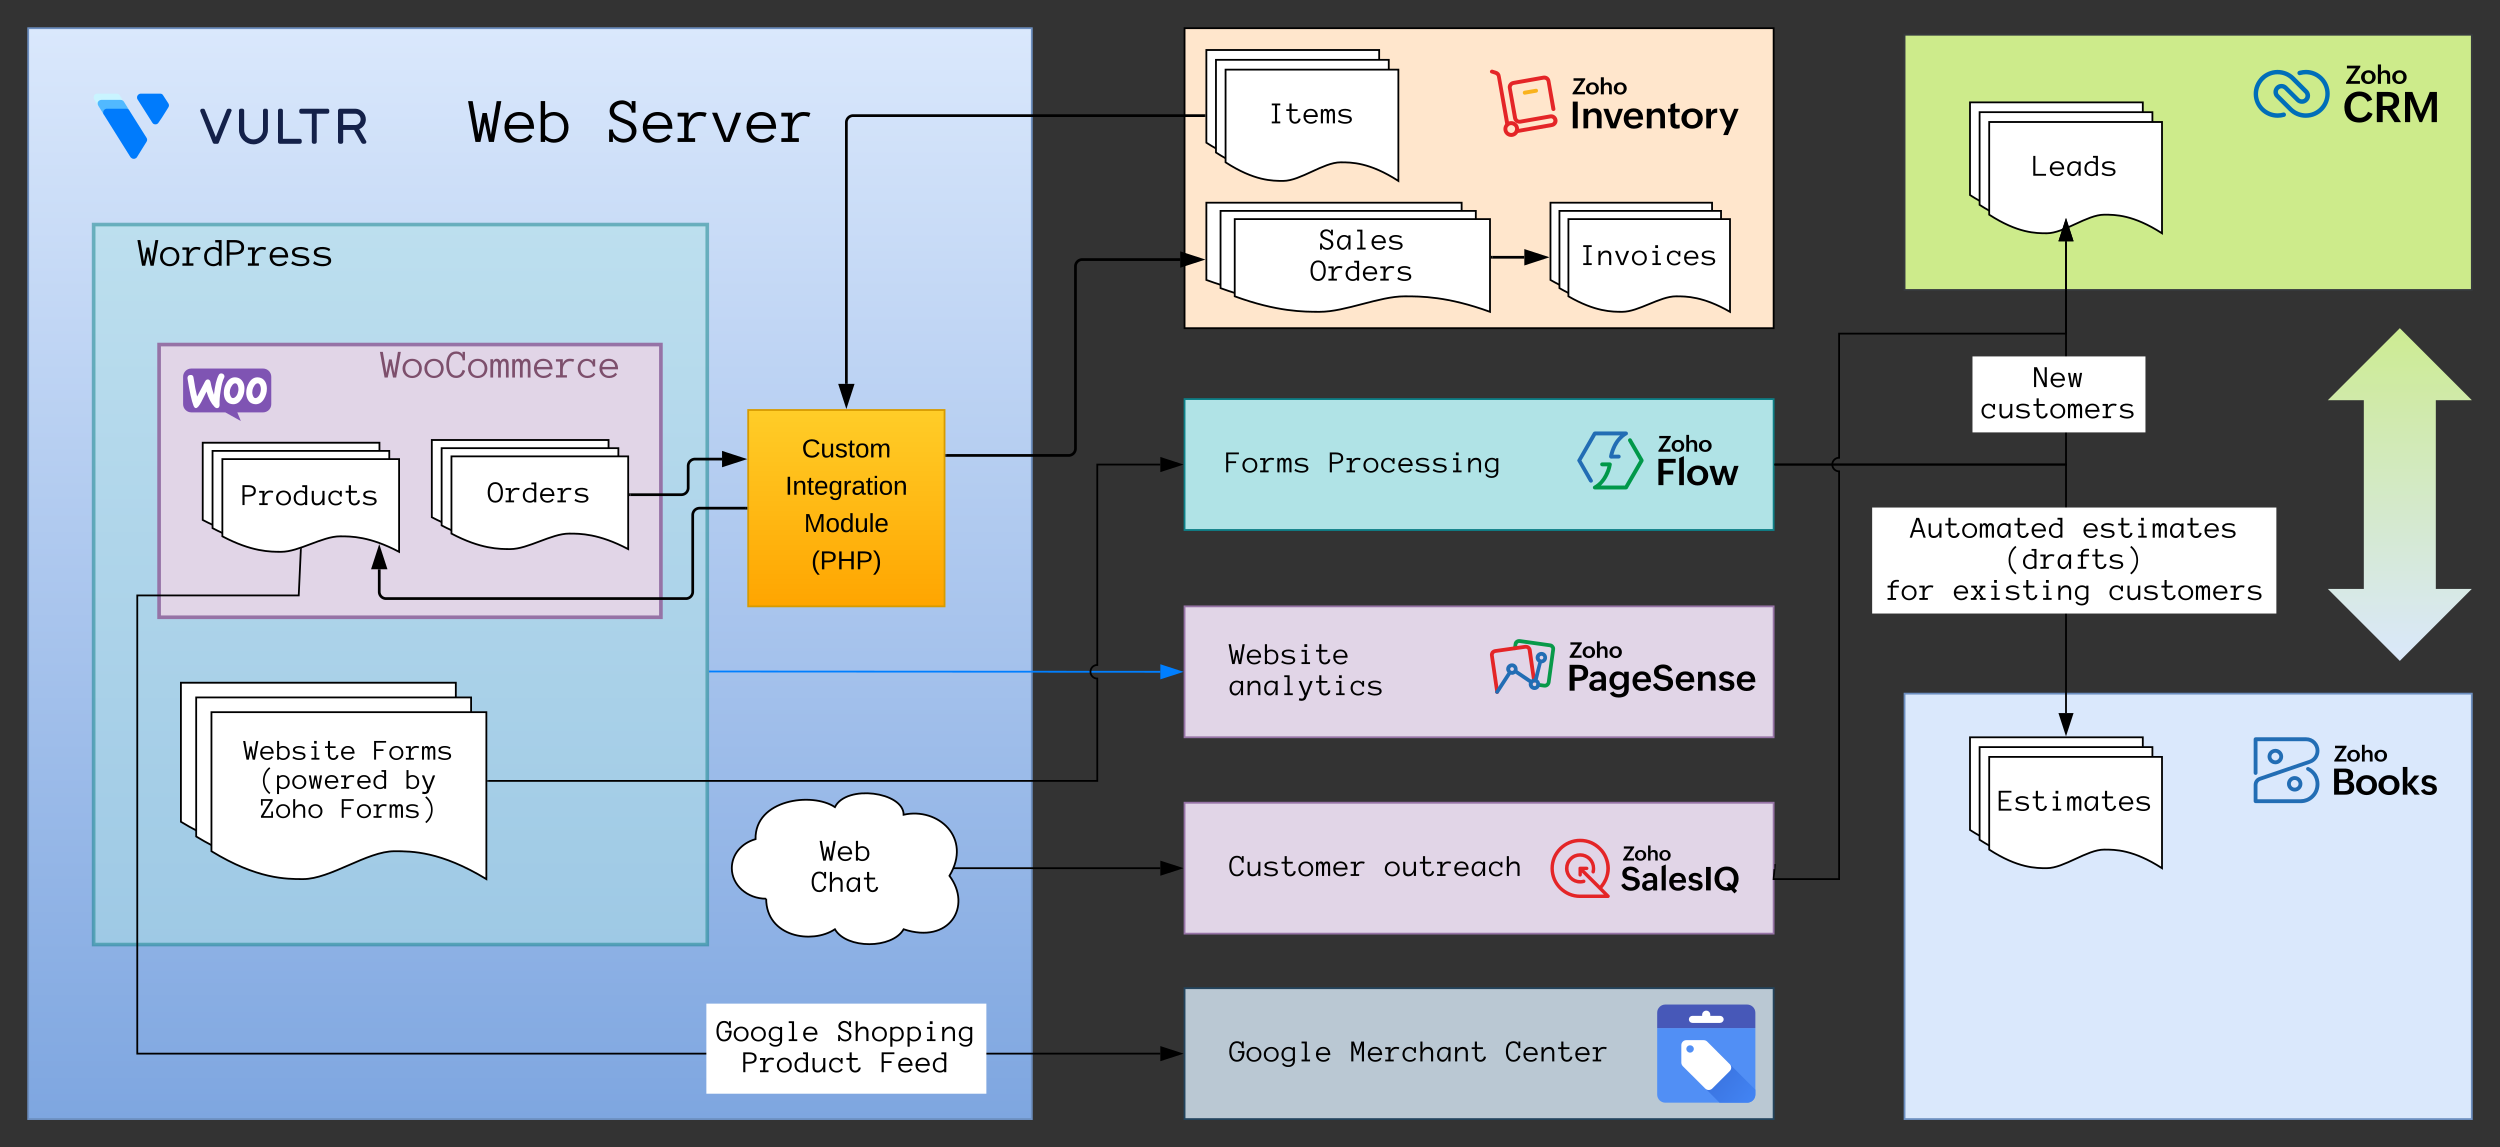 <svg xmlns="http://www.w3.org/2000/svg" xmlns:xlink="http://www.w3.org/1999/xlink" xmlns:lucid="lucid" width="1833.33" height="841.33"><rect width="100%" height="100%" fill="#333333" stroke="none"/><g transform="translate(868.667 212.667)" lucid:page-tab-id="U7pvrjLZfLLAn"><path d="M0 512h432v96H0z" stroke="#23445d" stroke-width="1.33" fill="#bac8d3"></path><use xlink:href="#a" transform="matrix(1,0,0,1,20,512) translate(13 53.7)"></use><use xlink:href="#b" transform="matrix(1,0,0,1,20,512) translate(101.747 53.7)"></use><use xlink:href="#c" transform="matrix(1,0,0,1,20,512) translate(215.851 53.7)"></use><path d="M528 296h416v312H528z" stroke="#6c8ebf" stroke-width="1.33" fill="#dae8fc"></path><path d="M-848-192h736v800h-736z" stroke="#6c8ebf" stroke-width="1.33" fill="url(#d)"></path><path d="M0-192h432V28H0z" stroke="#000" stroke-width="1.33" fill="#ffe6cc"></path><path d="M-348 279.76l330.24.23" stroke="#007fff" stroke-width="1.33" fill="none"></path><path d="M-347.98 279.1v1.3h-.7v-1.28z" stroke="#007fff" stroke-width=".05" fill="#007fff"></path><path d="M-2.82 280l-14.27 4.62v-9.27z" stroke="#007fff" stroke-width="1.33" fill="#007fff"></path><path d="M-800-48h450v528h-450z" stroke="#0e8088" stroke-opacity=".5" stroke-width="2.67" fill="#b0e3e6" fill-opacity=".5"></path><use xlink:href="#e" transform="matrix(1,0,0,1,-780,-48) translate(13 30.2)"></use><path d="M-752 40h368v200h-368z" stroke="#9673a6" stroke-width="2.67" fill="#e1d5e7"></path><use xlink:href="#f" transform="matrix(1,0,0,1,-732,40) translate(142.84 24.2)"></use><path d="M-720 112h129.6v68c-21.64-11.36-35.12-11.36-43.3-11.36-12.95 0-30.18 11.36-43.14 11.36-8.04 0-21.65 0-43.16-11.36z" stroke="#000" stroke-width="1.33" fill="#fff"></path><path d="M-712.8 118h129.6v68c-21.64-11.36-35.12-11.36-43.3-11.36-12.95 0-30.18 11.36-43.14 11.36-8.04 0-21.65 0-43.16-11.36z" stroke="#000" stroke-width="1.33" fill="#fff"></path><path d="M-705.6 124H-576v68c-21.64-11.36-35.12-11.36-43.3-11.36-12.95 0-30.18 11.36-43.14 11.36-8.04 0-21.65 0-43.16-11.36z" stroke="#000" stroke-width="1.33" fill="#fff"></path><use xlink:href="#g" transform="matrix(1,0,0,1,-685.6,120) translate(-5.713 37.7)"></use><path d="M16-176h126.72v81.6c-21.16-13.63-34.34-13.63-42.32-13.63-12.68 0-29.53 13.63-42.2 13.63-7.86 0-21.16 0-42.2-13.63z" stroke="#000" stroke-width="1.33" fill="#fff"></path><path d="M23.04-168.8h126.72v81.6c-21.16-13.63-34.34-13.63-42.32-13.63-12.68 0-29.53 13.63-42.2 13.63-7.86 0-21.16 0-42.2-13.63z" stroke="#000" stroke-width="1.33" fill="#fff"></path><path d="M30.08-161.6H156.8V-80c-21.16-13.63-34.34-13.63-42.32-13.63C101.8-93.63 84.95-80 72.28-80c-7.86 0-21.16 0-42.2-13.63z" stroke="#000" stroke-width="1.33" fill="#fff"></path><use xlink:href="#h" transform="matrix(1,0,0,1,50.08,-166.4) translate(11.805 44.2)"></use><path d="M284.7-138.16h3.65v19.6h-3.65v-19.6zM292.54-132.88H296v2.27c.92-1.8 2.74-2.63 4.74-2.63 3.47 0 5.1 2.47 5.1 5.73v8.93h-3.46v-8.63c0-1.98-.9-3.16-3.1-3.16-2 0-3.28 1.33-3.28 3.4v8.4h-3.46v-14.32zM307.12-132.88h3.65l3.83 10.86 3.64-10.86h3.28l-5.1 14.3h-4l-5.3-14.3zM335.93-121.68c-1.28 2.52-3.83 3.4-6.38 3.4-4.56 0-7.48-3.05-7.48-7.5 0-4.2 2.92-7.44 7.3-7.44 4.55 0 6.92 2.7 6.92 8.24h-10.77c0 2.4 1.46 4.2 4.2 4.2 1.45 0 2.73-.6 3.46-2.08l2.73 1.18zm-3.1-5.52c-.2-2.18-1.46-3.5-3.47-3.5-2.2 0-3.46 1.52-3.64 3.5h7.1zM339.02-132.88h3.47v2.27c.9-1.8 2.72-2.63 4.73-2.63 3.46 0 5.1 2.47 5.1 5.73v8.93h-3.46v-8.63c0-1.98-.9-3.16-2.92-3.16-2.2 0-3.46 1.33-3.46 3.4v8.4H339v-14.32zM363.1-118.67c-.74.25-1.47.35-2.38.35-2.74 0-4.38-1.38-4.38-4.25v-7.8h-1.82v-2.5h1.82v-2.97l3.47-1.48v4.44h3.3v2.52h-3.3v7.5c0 1.08.55 1.78 1.83 1.78.36 0 .9-.1 1.46-.25v2.66zM372.38-133.18c4.38 0 7.66 3.02 7.66 7.4 0 4.55-3.47 7.5-7.84 7.5-4.38 0-7.84-3.05-7.84-7.4 0-4.48 3.65-7.5 8.02-7.5zm4 7.46c0-2.67-1.45-4.84-4.18-4.84-2.92 0-4 2.32-4 4.94 0 2.5 1.27 4.68 4 4.68 2.92 0 4.2-2.27 4.2-4.78zM382.6-132.88h3.45v2.66c.9-1.97 2.37-2.9 4.56-2.9v3.2c-2.72 0-4.55.9-4.55 3.95v7.4h-3.46v-14.3zM397.72-120l-5.65-12.88h3.64l3.66 9.13 3.65-9.13h3.3l-7.85 19.25H395l2.72-6.37zM284.52-144.38l6.38-9.08h-5.65v-1.82h8.57v.88l-6.2 9.13h6v1.78h-9.1v-.88zM299.3-152.27c2.54 0 4.54 1.82 4.54 4.44 0 2.76-2.2 4.54-4.74 4.54-2.55 0-4.74-1.82-4.74-4.48 0-2.72 2.2-4.5 4.93-4.5zm2.35 4.5c0-1.6-.9-2.92-2.55-2.92-1.64 0-2.37 1.4-2.37 2.97 0 1.53.73 2.86 2.37 2.86 1.83-.05 2.55-1.43 2.55-2.9zM305.3-156.02h2.2v5.28c.54-1.1 1.63-1.53 2.72-1.53 2.2 0 3.1 1.43 3.1 3.4v5.38h-2v-5.17c0-1.24-.73-1.93-1.83-1.93-1.28 0-2 .84-2 2.08v5.03h-2.2V-156zM319.52-152.27c2.73 0 4.74 1.82 4.74 4.44 0 2.76-2.2 4.54-4.74 4.54-2.73 0-4.74-1.82-4.74-4.48 0-2.72 2.2-4.5 4.74-4.5zm2.55 4.5c0-1.6-.9-2.92-2.55-2.92-1.82 0-2.37 1.4-2.37 2.97 0 1.53.73 2.86 2.37 2.86 1.82-.05 2.55-1.43 2.55-2.9z" stroke="#000" stroke-opacity="0" stroke-width=".17"></path><path d="M236.76-119.85c-.73 0-1.28-.5-1.46-1.2l-6.2-35.47c-.18-.64-.72-1.18-1.27-1.38l-2.74-.9c-.92-.2-1.28-1.02-1.1-1.76.37-.8 1.1-1.2 1.82-1l2.92.9c1.64.5 2.92 1.92 3.1 3.65l6.38 35.47c0 .8-.55 1.53-1.28 1.68h-.18zM243.7-115.02c-.92 0-1.47-.64-1.47-1.43 0-.74.36-1.33 1.1-1.43l25.7-4.54c.9-.15 1.64-1.08 1.45-2.02-.18-1-1.1-1.63-2-1.48v.05l-22.06 3.85c-2.55.44-4.92-1.24-5.47-3.75l-3.82-22.1c-.55-2.53 1.27-4.95 3.82-5.4l22.06-3.9c2.56-.43 4.93 1.24 5.3 3.8l3.64 20.44c.18.8-.36 1.53-1.27 1.68-.73.1-1.46-.4-1.65-1.2l-3.46-20.42c-.18-.93-1.1-1.57-2.2-1.43l-22.04 3.9c-.9.15-1.46 1.1-1.46 2.03l4 22.1c.2.94 1.1 1.58 2 1.43l22.07-3.9c2.55-.5 4.92 1.14 5.47 3.66.55 2.56-1.1 4.98-3.65 5.47 0 0-.18 0-.18.04l-25.7 4.5-.18.04z" stroke="#000" stroke-opacity="0" stroke-width=".17" fill="#e42527"></path><path d="M249.52-143.2c-.9 0-1.46-.64-1.46-1.47 0-.7.37-1.3 1.1-1.44l8.38-1.44c.73-.14 1.64.35 1.64 1.14.18.8-.36 1.58-1.1 1.68l-8.38 1.48-.18.05z" stroke="#000" stroke-opacity="0" stroke-width=".17" fill="#f9b21d"></path><path d="M239.5-112.25c-3.1 0-5.66-2.62-5.66-5.78 0-3.2 2.56-5.82 5.65-5.82 3.28 0 5.83 2.62 5.83 5.82 0 2.82-2 5.2-4.74 5.68-.38.05-.74.1-1.1.1zm0-8.7s-.2.06-.37.06c-1.64.3-2.73 1.8-2.37 3.37.18 1.53 1.82 2.6 3.28 2.32 1.64-.3 2.55-1.8 2.37-3.37-.17-1.33-1.45-2.32-2.9-2.37z" stroke="#000" stroke-opacity="0" stroke-width=".17" fill="#e42527"></path><path d="M-600.2-109.27l-5-8.7c3-1.25 4.8-3.98 4.8-7.18 0-4.3-3.6-7.8-7.8-7.8h-11.2c-.6 0-1.4.62-1.4 1.34v23c0 .76.8 1.38 1.4 1.38h1c.8 0 1.4-.62 1.4-1.38v-8.76h8l5.4 9.43c.4.48.8.72 1.2.72l1-.02c.2 0 .4-.04.8-.2.6-.37.8-1.23.4-1.85zm-16.8-20h8.8c2.2 0 4 1.82 4 4.12s-1.8 4.16-4 4.16h-8.8zM-628.6-132.95h-19.2c-.8 0-1.4.62-1.4 1.34v.95c0 .76.6 1.38 1.4 1.38h7.8v20.67c0 .76.6 1.38 1.4 1.38h.8c.8 0 1.4-.62 1.4-1.38v-20.67h7.8c.8 0 1.4-.62 1.4-1.38v-.96c0-.73-.6-1.35-1.4-1.35zM-648.8-110.9h-12.4v-20.7c0-.78-.6-1.35-1.4-1.35h-.8c-.8 0-1.4.62-1.4 1.34v23c0 .76.6 1.38 1.4 1.38h14.6c.8 0 1.4-.62 1.4-1.38v-.9c0-.78-.6-1.4-1.4-1.4zM-672.2-131.6c0-.78-.6-1.35-1.4-1.35h-.8-.2c-.6 0-1.2.62-1.2 1.34v14.24c0 3.83-3.2 6.94-7 6.94s-6.8-3.1-6.8-6.94v-14.25c0-.73-.6-1.35-1.4-1.35h-1c-.8 0-1.4.62-1.4 1.34v14.24c0 5.9 4.8 10.58 10.6 10.58s10.6-4.7 10.6-10.58zM-700.2-132.95h-1c-.4 0-1 .33-1.2.86l-8 19.9-8-19.9c-.2-.52-.6-.85-1.2-.85h-.8c-.2 0-.4 0-.6.1-.6.28-1 1.05-.8 1.76l9.2 23.02c.2.53.8.86 1.4.86h1.8c.6 0 1-.33 1.2-.86l9.2-23c.2-.15.2-.34.2-.53 0-.73-.6-1.35-1.4-1.35z" stroke="#000" stroke-opacity="0" stroke-width=".57" fill="#142149"></path><path d="M-780.8-142.7c-.4-.82-1.4-1.3-2.4-1.3h-14c-.6 0-1 .14-1.6.43-1.2.8-1.6 2.5-.8 3.78l2.8 4.65 18.8-2.97z" stroke="#000" stroke-opacity="0" stroke-width=".57" fill="#c9f4ff"></path><path d="M-777.8-138.12c-.6-.8-1.4-1.3-2.4-1.3h-14.2c-.4 0-1 .16-1.4.44-1.4.82-1.6 2.54-.8 3.83l4 6.4 18.8-2.9z" stroke="#000" stroke-opacity="0" stroke-width=".57" fill="#51b9ff"></path><path d="M-792.6-128.74c-.4-.48-.4-.9-.4-1.48 0-1.53 1.2-2.73 2.8-2.73h14c1 0 1.8.43 2.4 1.3l12.6 20.03c.6.9.6 2 0 2.92l-7 11.24c-.8 1.3-2.6 1.68-3.8.86-.4-.23-.6-.47-1-.86zM-757-122.76c.2.38.6.67.8.9 1.4.82 3 .44 3.8-.9l2.6-3.83 4.6-7.36c.6-.9.6-2 0-2.9l-3.8-5.85c-.4-.82-1.2-1.3-2.2-1.3h-14.2c-.6 0-1 .14-1.4.43-1.4.8-1.8 2.5-1 3.78z" stroke="#000" stroke-opacity="0" stroke-width=".57" fill="#007bfc"></path><path d="M-544-160h464v80h-464z" stroke="#000" stroke-opacity="0" stroke-width="1.33" fill-opacity="0"></path><use xlink:href="#i" transform="matrix(1,0,0,1,-524,-160) translate(0 51.4)"></use><use xlink:href="#j" transform="matrix(1,0,0,1,-524,-160) translate(101.425 51.4)"></use><path d="M-510.67 360H-64v-75.04c-2.76 0-5-2.24-5-5 0-2.77 2.24-5 5-5V128h46.24" stroke="#000" stroke-width="1.33" fill="none"></path><path d="M-510.65 360.64h-.68v-1.28h.68z" stroke="#000" stroke-width=".05"></path><path d="M-2.82 128l-14.27 4.63v-9.27z" stroke="#000" stroke-width="1.33"></path><path d="M-736 288h201.6v122.4c-33.67-20.44-54.63-20.44-67.33-20.44-20.16 0-46.98 20.44-67.14 20.44-12.5 0-33.66 0-67.13-20.44z" stroke="#000" stroke-width="1.33" fill="#fff"></path><path d="M-724.8 298.8h201.6v122.4c-33.67-20.44-54.63-20.44-67.33-20.44-20.16 0-46.98 20.44-67.14 20.44-12.5 0-33.66 0-67.13-20.44z" stroke="#000" stroke-width="1.33" fill="#fff"></path><path d="M-713.6 309.6H-512V432c-33.67-20.44-54.63-20.44-67.33-20.44-20.16 0-46.98 20.44-67.14 20.44-12.5 0-33.66 0-67.13-20.44z" stroke="#000" stroke-width="1.33" fill="#fff"></path><use xlink:href="#k" transform="matrix(1,0,0,1,-693.6,302.4) translate(3.893 42)"></use><use xlink:href="#l" transform="matrix(1,0,0,1,-693.6,302.4) translate(98.794 42)"></use><use xlink:href="#m" transform="matrix(1,0,0,1,-693.6,302.4) translate(15.764 63.333)"></use><use xlink:href="#n" transform="matrix(1,0,0,1,-693.6,302.4) translate(122.511 63.333)"></use><use xlink:href="#o" transform="matrix(1,0,0,1,-693.6,302.4) translate(15.756 84.667)"></use><use xlink:href="#p" transform="matrix(1,0,0,1,-693.6,302.4) translate(75.069 84.667)"></use><path d="M-320 88h144v144h-144z" stroke="#d79b00" stroke-width="1.33" fill="url(#q)"></path><use xlink:href="#r" transform="matrix(1,0,0,1,-300,88) translate(19.331 34.76)"></use><use xlink:href="#s" transform="matrix(1,0,0,1,-300,88) translate(7.192 62.12)"></use><use xlink:href="#t" transform="matrix(1,0,0,1,-300,88) translate(20.914 89.48)"></use><use xlink:href="#u" transform="matrix(1,0,0,1,-300,88) translate(26.218 116.84)"></use><path d="M-728.4 57.6h52.66c3.3 0 6 2.7 6 6.04v20.1c0 3.3-2.7 6-6 6h-18.9l2.6 6.36-11.38-6.36h-24.97c-3.28 0-6-2.7-6-6v-20.1c0-3.3 2.65-6.04 6-6.04z" stroke="#000" stroke-opacity="0" stroke-width=".25" fill="#7f54b3"></path><path d="M-730.7 63.1c.37-.5.9-.77 1.67-.8 1.3-.12 2.07.5 2.26 1.88.84 5.47 1.68 10.13 2.65 13.94l5.76-10.93c.52-1.02 1.16-1.55 1.94-1.6 1.16-.07 1.87.66 2.2 2.2.64 3.5 1.5 6.47 2.46 9 .7-6.7 1.87-11.5 3.5-14.46.38-.74.96-1.12 1.73-1.16.6-.04 1.17.12 1.68.54.46.38.72.88.78 1.46.07.5-.06.9-.26 1.27-1.03 1.9-1.87 5.08-2.52 9.5-.7 4.28-.9 7.63-.78 10.02.07.65-.06 1.23-.32 1.73-.26.58-.77.9-1.36.97-.72.03-1.43-.28-2.08-1-2.45-2.5-4.4-6.24-5.82-11.2-1.74 3.38-2.97 5.88-3.8 7.58-1.57 2.96-2.86 4.5-3.96 4.58-.7.04-1.3-.54-1.8-1.8-1.37-3.48-2.85-10.1-4.4-20-.07-.65.06-1.26.45-1.73zm56.5 4.12c-.96-1.65-2.38-2.65-4.26-3.04-.45-.1-.97-.15-1.36-.15-2.52 0-4.6 1.3-6.2 3.93-1.36 2.23-2.08 4.7-2.08 7.43 0 2 .46 3.72 1.3 5.18.9 1.66 2.33 2.66 4.2 3.04.52.12.97.16 1.43.16 2.52 0 4.6-1.3 6.14-3.93 1.36-2.27 2.07-4.73 2.07-7.47 0-2.04-.4-3.73-1.23-5.16zm-3.35 7.28c-.33 1.73-1.04 3.04-2 3.9-.72.68-1.43.95-2.14.83-.57-.1-1.1-.7-1.48-1.7-.32-.84-.52-1.64-.52-2.38 0-.7.07-1.34.2-1.92.26-1.08.7-2.16 1.42-3.16.84-1.27 1.75-1.8 2.72-1.6.64.1 1.16.68 1.55 1.68.3.85.44 1.66.44 2.42 0 .66-.06 1.3-.2 1.93zm-13.13-7.28c-.97-1.65-2.4-2.65-4.2-3.04-.52-.1-.98-.15-1.43-.15-2.53 0-4.6 1.3-6.15 3.93-1.42 2.23-2.07 4.7-2.07 7.43 0 2 .4 3.72 1.23 5.18.98 1.66 2.4 2.66 4.2 3.04.53.12.98.16 1.43.16 2.6 0 4.6-1.3 6.2-3.93 1.37-2.27 2.08-4.73 2.08-7.47 0-2.04-.44-3.73-1.28-5.16zm-3.37 7.28c-.32 1.73-.97 3.04-1.94 3.9-.76.68-1.47.95-2.12.83-.65-.1-1.16-.7-1.55-1.7-.32-.84-.52-1.64-.52-2.38 0-.7.08-1.34.2-1.92.26-1.08.72-2.16 1.43-3.16.84-1.27 1.74-1.8 2.72-1.6.64.1 1.16.68 1.55 1.68.32.85.45 1.66.45 2.42.06.66-.06 1.3-.2 1.93z" stroke="#000" stroke-opacity="0" stroke-width=".25" fill="#fff"></path><path d="M0 80h432v96H0z" stroke="#0e8088" stroke-width="1.33" fill="#b0e3e6"></path><use xlink:href="#v" transform="matrix(1,0,0,1,20,80) translate(10 53.7)"></use><use xlink:href="#w" transform="matrix(1,0,0,1,20,80) translate(86.069 53.7)"></use><path d="M347.5 123.82h12.66v2.9h-9v5.7h7.22v2.8h-7.2v7.86h-3.68v-19.26zM362.76 123.27l3.43-1.45v21.26h-3.44v-19.8zM368.55 136.06c0-1.1.24-2.12.6-3 .47-.95 1.06-1.72 1.77-2.35.7-.63 1.54-1.14 2.48-1.48.95-.38 2.02-.55 3.08-.55s2 .17 2.96.55c.94.34 1.65.85 2.36 1.5.7.63 1.2 1.4 1.66 2.28.35.94.6 1.92.6 2.98 0 1.1-.25 2.12-.72 3.02-.35.93-.95 1.7-1.66 2.33-.6.64-1.42 1.1-2.36 1.5-.95.33-2 .5-3.08.5-1.06 0-2-.17-2.95-.5-.96-.4-1.8-.86-2.5-1.54-.7-.65-1.3-1.4-1.65-2.3-.36-.9-.6-1.87-.6-2.94zm7.8 4.68c.72 0 1.3-.13 1.78-.38.6-.26.95-.64 1.3-1.07.36-.43.6-.94.72-1.5.12-.6.23-1.18.23-1.78 0-.64-.12-1.27-.23-1.83-.24-.6-.48-1.1-.83-1.54-.24-.42-.7-.76-1.2-1.02-.58-.25-1.17-.38-1.88-.38-.7 0-1.3.13-1.77.38-.48.3-.95.64-1.18 1.07-.37.47-.6.98-.72 1.58-.24.55-.24 1.2-.24 1.83 0 .64.12 1.24.24 1.8.1.54.35 1.05.7 1.48.36.42.83.72 1.3.98.48.25 1.07.38 1.78.38zM384.88 128.97h3.67l2.83 10.1 3.08-10.1h2.72l2.84 10.1 2.96-10.1h3.3l-4.5 14.1h-3.42l-2.72-9.4-2.84 9.4h-3.43l-4.5-14.1zM347.5 117.7l6.15-8.97h-5.56V107h8.5v.84l-6.03 8.97h5.8v1.8h-8.87v-.9zM357.2 114.34c0-.63.12-1.27.35-1.78.24-.55.6-1.02 1.07-1.45.35-.37.94-.67 1.42-.88.6-.2 1.18-.3 1.9-.3.58 0 1.17.1 1.76.3.6.2 1.07.5 1.42.9.48.42.7.9.95 1.4.24.55.36 1.14.36 1.78 0 .68-.12 1.28-.36 1.83s-.6 1.02-.95 1.4c-.47.38-.94.68-1.53.9-.5.2-1.2.3-1.8.3-.58 0-1.17-.1-1.76-.3-.6-.22-1.07-.52-1.54-.9-.36-.38-.7-.85-.95-1.4-.23-.5-.35-1.1-.35-1.8zm4.73 2.85c.36 0 .7-.1 1.06-.26.23-.17.47-.4.7-.64.24-.26.36-.55.48-.9.12-.33.12-.72.12-1.06 0-.38 0-.76-.12-1.1-.12-.34-.24-.68-.48-.94-.23-.25-.47-.46-.82-.6-.24-.16-.6-.25-1.07-.25-.34 0-.82.1-1.05.26-.36.18-.6.4-.7.65-.25.25-.37.6-.5.93-.1.34-.1.72-.1 1.1 0 .4 0 .73.1 1.07.13.34.25.64.5.9.22.25.46.46.8.6.25.16.6.24 1.08.24zM367.96 106.22h2v5.23c.13-.3.37-.5.5-.68.22-.2.46-.38.7-.5.23-.13.47-.22.82-.26.24-.08.6-.08.83-.08.5 0 .96.1 1.3.26.5.17.72.38.96.68.36.3.47.64.6 1.06.1.43.23.85.23 1.36v5.3h-2.02v-5.13c0-.6-.24-1.06-.48-1.4-.35-.3-.82-.47-1.42-.47s-1.18.17-1.53.55c-.24.4-.48.85-.48 1.45v5h-2v-12.36zM377.2 114.34c0-.63.1-1.27.34-1.78.24-.55.6-1.02 1.07-1.45.48-.37.95-.67 1.55-.88.6-.2 1.18-.3 1.77-.3.7 0 1.3.1 1.77.3.6.2 1.06.5 1.53.9.36.42.7.9.95 1.4.24.55.35 1.14.35 1.78 0 .68-.1 1.28-.35 1.83-.36.55-.6 1.02-1.07 1.4-.34.38-.93.68-1.4.9-.6.2-1.2.3-1.9.3-.6 0-1.18-.1-1.77-.3-.6-.22-1.07-.52-1.54-.9-.37-.38-.72-.85-.96-1.4-.23-.5-.35-1.1-.35-1.8zm4.72 2.85c.36 0 .7-.1 1.06-.26.36-.17.6-.4.7-.64.25-.26.37-.55.5-.9.1-.33.1-.72.1-1.06 0-.38 0-.76-.1-1.1-.13-.34-.25-.68-.5-.94-.22-.25-.46-.46-.7-.6-.35-.16-.7-.25-1.18-.25-.35 0-.7.1-1.06.26-.24.18-.6.4-.7.65-.25.25-.37.6-.5.93 0 .34-.1.72-.1 1.1 0 .4.12.73.12 1.07.1.34.35.64.47.9.24.25.47.46.83.6.23.16.6.24 1.06.24z" stroke="#000" stroke-opacity="0" stroke-width=".17"></path><path d="M298.05 141.33c-.47 0-.94-.25-1.3-.72l-8.5-14.86c-.37-.47-.37-.98 0-1.45l11.34-19.82c.35-.47.82-.72 1.3-.72h22.82c.7 0 1.3.47 1.42 1.15.12.64-.12 1.32-.83 1.58 0 .04-2 .98-4.13 3.36-1.42 1.44-2.48 3.06-3.43 4.9-.94 1.8-1.65 3.85-2.24 5.98h3.9c.83 0 1.42.64 1.42 1.44 0 .77-.6 1.4-1.42 1.4l-5.68.05c-.35 0-.83-.2-1.06-.54-.24-.3-.36-.73-.36-1.15.6-3.14 1.66-6.03 2.96-8.58 1.06-2.08 2.37-3.9 3.9-5.52.36-.43.83-.85 1.2-1.2H301.7L291.07 125l8.17 14.2c.47.7.23 1.54-.48 1.92-.23.13-.47.2-.7.2z" stroke="#000" stroke-opacity="0" stroke-width=".17" fill="#226db4"></path><path d="M323.72 146.26H300.9c-.72 0-1.3-.46-1.43-1.14-.1-.64.24-1.32.83-1.58 0-.04 2-.97 4.26-3.35 1.3-1.46 2.37-3.07 3.3-4.9.96-1.83 1.8-3.87 2.26-6h-3.9c-.83 0-1.42-.63-1.42-1.44 0-.77.6-1.4 1.42-1.4h5.67c.47 0 .82.17 1.06.5.35.3.47.73.35 1.16-.58 3.14-1.52 6.03-2.94 8.58-1.07 2.08-2.37 3.9-3.9 5.53-.36.42-.72.85-1.2 1.2h17.63L333.53 125l-8.16-14.14c-.36-.68-.12-1.57.6-1.96.58-.38 1.53-.17 1.88.5l8.64 14.9c.24.46.24.97 0 1.44l-11.48 19.8c-.23.47-.7.72-1.3.72z" stroke="#000" stroke-opacity="0" stroke-width=".17" fill="#009849"></path><path d="M528-187.2h416V0H528z" stroke="#36393d" stroke-width="1.33" fill="#cdeb8b"></path><path d="M576-137.6h126.72V-56c-21.16-13.63-34.34-13.63-42.32-13.63-12.68 0-29.53 13.63-42.2 13.63-7.86 0-21.16 0-42.2-13.63z" stroke="#000" stroke-width="1.33" fill="#fff"></path><path d="M583.04-130.4h126.72v81.6c-21.16-13.63-34.34-13.63-42.32-13.63-12.68 0-29.53 13.63-42.2 13.63-7.86 0-21.16 0-42.2-13.63z" stroke="#000" stroke-width="1.33" fill="#fff"></path><path d="M590.08-123.2H716.8v81.6c-21.16-13.63-34.34-13.63-42.32-13.63-12.68 0-29.53 13.63-42.2 13.63-7.86 0-21.16 0-42.2-13.63z" stroke="#000" stroke-width="1.33" fill="#fff"></path><use xlink:href="#x" transform="matrix(1,0,0,1,610.08,-128) translate(11.805 44.2)"></use><path d="M871.23-129.2c-1.35 4.23-5.38 6.4-9.55 6.4-7.25 0-11.15-4.5-11.15-11.45 0-6.35 4.43-11.3 11.02-11.3 4.17 0 7.8 2.02 9.4 5.97l-3.5 1.5c-.93-2.43-3.08-4.13-5.77-4.13-4.7-.02-6.58 4-6.58 8.07 0 4.1 2.15 7.88 6.72 7.88 2.95 0 4.97-1.75 6.05-4.43l3.36 1.5zM874.32-145.24h8.06c4.44 0 8.33 1.66 8.33 6.64 0 3.2-1.87 5.24-4.83 5.96l6.2 9.54h-4.72l-5.64-8.9h-3.08v8.9h-4.3v-22.14zm7.93 10.26c2.42 0 4.3-.93 4.3-3.57 0-2.64-1.88-3.4-4.3-3.4h-3.63v6.97h3.63zM895-145.24h5.4l6.3 16.14 6.46-16.14h5.24v22.14h-3.9v-16.86l-7 16.86h-1.87l-6.85-16.86v16.86H895v-22.14zM851.74-152.22l7.12-10.3h-6.45v-2h9.82v.98l-7 10.3h6.73v2.04h-10.2v-1.02zM868.27-161.16c2.96 0 5.24 2.1 5.24 5.06 0 3-2.4 5.07-5.37 5.07-2.95 0-5.37-2.04-5.37-5.02 0-2.98 2.55-5.1 5.5-5.1zm2.7 5.06c0-1.78-.95-3.27-2.84-3.27-1.88 0-2.68 1.57-2.68 3.36 0 1.78.94 3.18 2.82 3.18s2.7-1.57 2.7-3.28zM875.12-165.38h2.3v5.97c.66-1.2 1.87-1.76 3.2-1.76 2.43 0 3.5 1.62 3.5 3.83v6.13h-2.28v-5.87c0-1.4-.8-2.18-2.15-2.18-1.5 0-2.3.9-2.3 2.3v5.75h-2.28v-14.18zM890.98-161.16c2.96 0 5.24 2.1 5.24 5.06 0 3-2.42 5.07-5.37 5.07-2.82 0-5.24-2.04-5.24-5.02 0-2.98 2.43-5.1 5.38-5.1zm2.82 5.06c0-1.78-.94-3.27-2.82-3.27-2 0-2.82 1.57-2.82 3.36 0 1.78.94 3.18 2.82 3.18s2.82-1.57 2.82-3.28z" stroke="#000" stroke-opacity="0" stroke-width=".19"></path><path d="M822.3-126.25c-4.7 0-9.13-1.83-12.36-5.1l-9.68-9.67c-1.2-1.1-1.75-2.64-1.75-4.22 0-1.57.7-3.06 1.76-4.2 2.3-2.27 6.05-2.27 8.34.03l8.87 8.84c1.07 1.03 2.82 1.03 3.76 0 .54-.5.8-1.14.8-1.87 0-.72-.26-1.4-.8-1.9l-9.68-9.68c-2.7-2.7-6.18-4.14-10.08-4.14-3.76 0-7.4 1.53-10.08 4.3-2.7 2.77-4.17 6.43-4.17 10.3.13 7.7 6.58 14 14.38 14 1.35 0 2.7-.2 4.04-.58.8-.26 1.75.25 2 1.1.28.86-.25 1.8-1.06 2.05-1.6.47-3.36.72-4.97.72-9.54 0-17.47-7.75-17.6-17.24-.13-4.76 1.75-9.23 4.97-12.64 3.36-3.36 7.8-5.23 12.5-5.28 4.7 0 9.14 1.8 12.5 5.1l9.68 9.68c1.07 1.1 1.75 2.6 1.75 4.2s-.68 3.08-1.9 4.23c-2.27 2.3-6.03 2.24-8.32-.06l-8.87-8.85c-1.06-1.03-2.68-1.03-3.75 0-.54.5-.8 1.14-.8 1.86 0 .73.26 1.4.8 1.92l9.67 9.66c2.7 2.64 6.32 4.13 10.08 4.13 7.8 0 14.25-6.43 14.25-14.3 0-3.8-1.48-7.4-4.17-10.1-2.68-2.72-6.3-4.2-10.08-4.2-1.2 0-2.4.16-3.63.46-.13.04-.26.08-.53.13-.8.25-1.75-.22-2.02-1.1-.27-.86.27-1.76 1.08-2.05.27-.04.4-.08.67-.16 1.48-.34 2.96-.56 4.43-.56 4.7 0 9 1.83 12.37 5.16 3.36 3.32 5.1 7.74 5.1 12.43 0 9.7-7.8 17.58-17.47 17.58z" stroke="#000" stroke-opacity="0" stroke-width=".19" fill="#006eb9"></path><path d="M576 328h126.72v81.6c-21.16-13.63-34.34-13.63-42.32-13.63-12.68 0-29.53 13.63-42.2 13.63-7.86 0-21.16 0-42.2-13.63z" stroke="#000" stroke-width="1.33" fill="#fff"></path><path d="M583.04 335.2h126.72v81.6c-21.16-13.63-34.34-13.63-42.32-13.63-12.68 0-29.53 13.63-42.2 13.63-7.86 0-21.16 0-42.2-13.63z" stroke="#000" stroke-width="1.33" fill="#fff"></path><path d="M590.08 342.4H716.8V424c-21.16-13.63-34.34-13.63-42.32-13.63-12.68 0-29.53 13.63-42.2 13.63-7.86 0-21.16 0-42.2-13.63z" stroke="#000" stroke-width="1.33" fill="#fff"></path><use xlink:href="#y" transform="matrix(1,0,0,1,610.08,337.6) translate(-13.552 44.2)"></use><path d="M843 350.95h7.66c3.5 0 6.32 1.1 6.32 5.07 0 2.08-1.08 3.53-3.1 4.1 2.56.5 3.9 1.94 3.9 4.6 0 4.1-3.1 5.36-6.7 5.36H843v-19.13zm7.13 8.02c2.14 0 3.22-.58 3.22-2.85 0-2.08-1.48-2.56-3.23-2.56h-3.5v5.4h3.5zm.53 8.5c2.15 0 3.5-.82 3.5-3 0-2.4-1.75-3.04-3.77-3.04h-3.77v6.04h4.03zM866.92 355.78c4.3 0 7.53 3 7.53 7.3 0 4.4-3.36 7.3-7.66 7.3-4.18 0-7.67-2.95-7.67-7.25 0-4.4 3.63-7.35 7.8-7.35zm4.04 7.3c0-2.56-1.35-4.7-4.17-4.7-2.83 0-3.9 2.23-3.9 4.8 0 2.5 1.34 4.58 4.02 4.58 2.83 0 4.04-2.22 4.04-4.68zM883.46 355.78c4.16 0 7.52 3 7.52 7.3 0 4.4-3.5 7.3-7.66 7.3-4.3 0-7.8-2.95-7.8-7.25 0-4.4 3.63-7.35 7.94-7.35zm3.9 7.3c0-2.56-1.35-4.7-4.04-4.7-2.82 0-4.03 2.23-4.03 4.8 0 2.5 1.33 4.58 4.02 4.58 2.82 0 4.03-2.22 4.03-4.68zM893.4 349.74h3.36v12.47l4.97-6.13h3.77l-5.65 6.43 6.05 7.58H902l-5.24-6.8v6.8h-3.36v-20.34zM909.26 365.93c.54 1.35 2.02 2.03 3.5 2.03 1.07 0 2.4-.34 2.4-1.65 0-1.4-1.46-1.73-3.2-2.1-2.3-.5-4.72-1.03-4.72-4.17 0-2.85 2.56-4.25 5.1-4.25 2.3 0 4.85.87 5.8 3.05l-2.56 1.06c-.54-1.22-1.88-1.7-3.1-1.7-1.07 0-2.14.43-2.14 1.6 0 1.25 1.34 1.54 3.1 1.88 2.27.43 4.96.96 4.96 4.2 0 3.33-2.82 4.5-5.64 4.5-2.56 0-5.1-.88-6.05-3.4l2.56-1.05zM843.14 344.9l6.04-8.88h-5.5v-1.8h8.46v.88l-6.05 8.94h5.9v1.74h-8.86v-.87zM857.38 337.18c2.56 0 4.57 1.8 4.57 4.35 0 2.66-2 4.4-4.57 4.4-2.7 0-4.7-1.8-4.7-4.35 0-2.66 2.15-4.4 4.7-4.4zm2.42 4.35c0-1.55-.8-2.8-2.42-2.8-1.75 0-2.42 1.35-2.42 2.9 0 1.5.8 2.75 2.42 2.75 1.75 0 2.42-1.35 2.42-2.85zM863.43 333.5h2.02v5.18c.53-1.06 1.6-1.5 2.82-1.5 2 0 2.96 1.4 2.96 3.33v5.28h-2.02v-5.07c0-1.2-.53-1.88-1.74-1.88-1.34 0-2 .78-2 1.98v4.98h-2.03V333.5zM877.27 337.18c2.56 0 4.57 1.8 4.57 4.35 0 2.66-2.15 4.4-4.57 4.4-2.68 0-4.7-1.8-4.7-4.35 0-2.66 2.15-4.4 4.7-4.4zm2.42 4.35c0-1.55-.8-2.8-2.43-2.8-1.74 0-2.42 1.35-2.42 2.9 0 1.5.8 2.75 2.42 2.75 1.75 0 2.42-1.35 2.42-2.85z" stroke="#000" stroke-opacity="0" stroke-width=".17"></path><path d="M818.4 376.3H785.5c-.8 0-1.48-.6-1.48-1.4V362.9c0-2.6 1.6-4.93 4.17-5.8l36.55-12.5c2.83-1.02 4.7-3.68 4.7-6.68 0-3.9-3.08-7.05-6.98-7.05h-35.62v23.34c0 .76-.67 1.4-1.34 1.4-.8 0-1.48-.64-1.48-1.4v-24.8c0-.77.67-1.4 1.48-1.4h36.96c5.5 0 9.8 4.44 9.8 9.9 0 4.2-2.54 7.98-6.58 9.33L789.1 359.8c-1.34.43-2.28 1.68-2.28 3.08v10.58h31.6c2.94 0 5.77-1.1 7.78-3.23 2.15-2.08 3.23-4.83 3.23-7.83 0-2.08-.54-4.1-1.62-5.9-1.06-1.73-2.67-3.13-4.55-4.05-.68-.34-.95-1.16-.68-1.9.4-.66 1.2-.95 1.88-.62 2.42 1.12 4.3 2.9 5.78 5.08 1.35 2.23 2.02 4.8 2.02 7.4 0 3.72-1.34 7.2-4.03 9.86-2.56 2.6-6.05 4.06-9.8 4.06z" stroke="#000" stroke-opacity="0" stroke-width=".17" fill="#226db4"></path><path d="M800 347.8c-3.23 0-5.8-2.55-5.8-5.64 0-3.14 2.57-5.66 5.8-5.66 3.1 0 5.64 2.52 5.64 5.66 0 3.1-2.55 5.65-5.65 5.65zm0-8.5c-1.62 0-2.96 1.26-2.96 2.86 0 1.54 1.34 2.8 2.95 2.8 1.47 0 2.82-1.26 2.82-2.8 0-1.6-1.35-2.85-2.83-2.85zM814.1 367.8c-3.1 0-5.64-2.55-5.64-5.64 0-3.14 2.55-5.7 5.65-5.7 3.1 0 5.65 2.56 5.65 5.7 0 3.1-2.55 5.65-5.64 5.65zm0-8.5c-1.6 0-2.82 1.26-2.82 2.86 0 1.54 1.2 2.8 2.83 2.8 1.62 0 2.83-1.25 2.83-2.8 0-1.6-1.2-2.85-2.82-2.85z" stroke="#000" stroke-opacity="0" stroke-width=".17" fill="#226db4"></path><path d="M433.33 128H646.4v182.24" stroke="#000" stroke-width="1.33" fill="none"></path><path d="M433.35 128.64h-.68v-1.28h.68z" stroke="#000" stroke-width=".05"></path><path d="M646.4 325.18l-4.63-14.27h9.26z" stroke="#000" stroke-width="1.33"></path><path d="M504.9 160.2H800v76.4H504.9z" fill="#fff" fill-opacity="0"></path><path d="M504.9 160.2H800v76.4H504.9z" stroke="#fff" stroke-width="1.33" fill="#fff"></path><use xlink:href="#z" transform="matrix(1,0,0,1,504.9,160.213) translate(27.557 21.4)"></use><use xlink:href="#A" transform="matrix(1,0,0,1,504.9,160.213) translate(154.339 21.4)"></use><use xlink:href="#B" transform="matrix(1,0,0,1,504.9,160.213) translate(97.287 44.2)"></use><use xlink:href="#C" transform="matrix(1,0,0,1,504.9,160.213) translate(8.54 67)"></use><use xlink:href="#D" transform="matrix(1,0,0,1,504.9,160.213) translate(59.253 67)"></use><use xlink:href="#E" transform="matrix(1,0,0,1,504.9,160.213) translate(173.356 67)"></use><path d="M433.33 128H646.4V-35.74" stroke="#000" stroke-width="1.33" fill="none"></path><path d="M433.35 128.64h-.68v-1.28h.68z" stroke="#000" stroke-width=".05"></path><path d="M646.4-50.67l4.63 14.26h-9.26z" stroke="#000" stroke-width="1.33"></path><path d="M578.48 49.38H704v54.38H578.48z" fill="#fff" fill-opacity="0"></path><path d="M578.48 49.38H704v54.38H578.48z" stroke="#fff" stroke-width="1.33" fill="#fff"></path><use xlink:href="#F" transform="matrix(1,0,0,1,578.475,49.377) translate(43.983 21.8)"></use><use xlink:href="#E" transform="matrix(1,0,0,1,578.475,49.377) translate(5.948 44.6)"></use><path d="M-183.32 424h165.56M-183.3 424h-3.7" stroke="#000" stroke-width="1.33" fill="none"></path><path d="M-2.82 424l-14.27 4.63v-9.26z" stroke="#000" stroke-width="1.33"></path><path d="M-306.8 446.4c-13.92 0-25.2-10.03-25.2-22.4 0-9.9 6.82-18.25 17.4-21.3-.6-29.1 41.4-34.7 58.2-23.5 8.4-16.8 50.4-11.2 50.4 5.6 25.2-5.6 50.4 16.8 33.6 44.8 16.8 22.4 0 50.4-33.6 39.2-8.4 14.56-42 14.56-50.4 0-16.8 11.2-50.4 5.6-50.4-22.4z" stroke="#000" stroke-width="1.33" fill="#fff"></path><use xlink:href="#G" transform="matrix(1,0,0,1,-298.4,379.2) translate(31.483 39.3)"></use><use xlink:href="#H" transform="matrix(1,0,0,1,-298.4,379.2) translate(25.144 62.1)"></use><path d="M0 376h432v96H0z" stroke="#9673a6" stroke-width="1.33" fill="#e1d5e7"></path><use xlink:href="#I" transform="matrix(1,0,0,1,20,376) translate(13 53.7)"></use><use xlink:href="#J" transform="matrix(1,0,0,1,20,376) translate(127.104 53.7)"></use><path d="M322.83 435.12c.7 1.95 2.48 3 4.55 3 1.66 0 3.3-.87 3.3-2.66 0-1.9-1.92-2.26-4-2.6-2.6-.5-5.65-1.05-5.65-5.06 0-3.3 3.04-4.96 5.94-4.96 2.75 0 5.24 1.13 6.34 3.8l-2.47 1.12c-.7-1.52-2.07-2.44-3.86-2.44-1.38 0-2.76.57-2.76 2.27 0 1.86 1.66 2.16 3.87 2.55 2.62.48 5.8 1 5.8 5.05 0 3.5-3.32 5.36-6.5 5.36-3.02 0-6.2-1.13-7.16-4.3l2.63-1.14zM343.66 438.77c-.97 1.27-2.35 1.8-4 1.8-2.35 0-4.14-1.23-4.14-3.7 0-3.5 3.6-4.06 6.62-4.06h1.52v-.2c0-1.8-.55-2.92-2.5-2.92-1.23 0-2.33.6-2.88 1.78l-2.35-1c.83-2.22 3.3-3 5.52-3 3.04 0 5.1 1.43 5.1 4.6v8.24h-2.9v-1.53zm-1.52-4.1c-1.38 0-3.6.2-3.6 2.06 0 1.22.84 1.7 1.94 1.7 1.52 0 3.18-.83 3.18-2.53v-1.22h-1.52zM349.87 422.58l3.03-1.3v19.02h-3.03v-17.72zM367.52 437.55c-1.1 2.22-3.3 3-5.65 3-4 0-6.5-2.65-6.5-6.56 0-3.7 2.63-6.6 6.36-6.6 4.14 0 6.07 2.4 6.07 7.28h-9.24c0 2.13 1.1 3.7 3.44 3.7 1.38 0 2.5-.56 3.18-1.87l2.34 1.05zm-2.76-4.87c0-1.92-1.24-3.05-2.9-3.05-1.92 0-3.03 1.3-3.3 3.05h6.2zM371.66 436.55c.42 1.22 1.8 1.83 3.17 1.83.97 0 2.07-.3 2.07-1.52 0-1.26-1.38-1.53-2.9-1.87-2.06-.45-4.27-.93-4.27-3.76 0-2.6 2.48-3.83 4.7-3.83 2.06 0 4.27.75 5.1 2.75l-2.2.96c-.56-1.12-1.8-1.56-2.77-1.56s-1.93.44-1.93 1.44c0 1.18 1.24 1.4 2.76 1.7 2.06.43 4.54.87 4.54 3.83 0 2.97-2.62 4-5.24 4-2.2 0-4.56-.73-5.38-3l2.34-.95zM382.42 423.06h3.45v17.24h-3.45v-17.24zM400.9 439.95c-1.1.4-2.2.6-3.44.6-5.24 0-8.83-3.7-8.83-8.96 0-5.1 3.73-8.8 8.97-8.8s8.7 3.7 8.7 8.88c0 2.7-.98 5.18-3.05 6.92l1.93 2.04-1.93 1.88-2.34-2.57zm-1.65-5.7l2.07 2.13c1.1-1.3 1.52-3.1 1.52-4.83 0-3.27-1.8-6.1-5.52-6.1-3.6 0-5.24 2.88-5.24 6.3 0 3.24 1.93 6.2 5.52 6.2.4 0 .82-.05 1.24-.18l-1.52-1.7 1.93-1.82zM321.58 417.62l5.52-8h-4.96V408h7.6v.78l-5.4 8h5.25v1.62h-8.02v-.78zM334.42 410.65c2.34 0 4.13 1.62 4.13 3.92 0 2.4-1.93 3.96-4.13 3.96-2.35 0-4.14-1.6-4.14-3.9 0-2.4 1.93-3.98 4.14-3.98zm2.2 3.92c0-1.4-.7-2.57-2.2-2.57-1.52 0-2.2 1.22-2.2 2.62 0 1.34.8 2.52 2.2 2.52 1.5 0 2.2-1.22 2.2-2.57zM339.93 407.35h1.8V412c.4-.95 1.38-1.35 2.48-1.35 1.8 0 2.77 1.27 2.77 3v4.75h-1.8v-4.57c0-1.1-.68-1.7-1.65-1.7-1.24 0-1.8.7-1.8 1.8v4.47h-1.8v-11.05zM352.35 410.65c2.34 0 4.14 1.62 4.14 3.92 0 2.4-1.94 3.96-4.15 3.96-2.35 0-4.14-1.6-4.14-3.9 0-2.4 1.94-3.98 4.15-3.98zm2.2 3.92c0-1.4-.68-2.57-2.2-2.57s-2.2 1.22-2.2 2.62c0 1.34.68 2.52 2.2 2.52s2.2-1.22 2.2-2.57z" stroke="#000" stroke-opacity="0" stroke-width=".15"></path><path d="M311.5 443.74l-5.1-5.14c1.53-1.8 2.77-3.8 3.74-6 1.1-2.66 1.8-5.5 1.8-8.45 0-2.96-.7-5.8-1.8-8.45-1.1-2.6-2.63-4.96-4.7-6.92-1.93-2-4.27-3.6-6.9-4.7-2.6-1.13-5.5-1.7-8.4-1.7-3.04 0-5.8.57-8.56 1.7-2.48 1.1-4.83 2.7-6.9 4.7-1.93 1.96-3.58 4.3-4.7 6.92-1.1 2.66-1.64 5.5-1.64 8.45 0 2.96.55 5.8 1.65 8.44 1.1 2.6 2.75 4.95 4.68 6.9 2.07 2 4.42 3.63 6.9 4.7 2.76 1.15 5.52 1.7 8.55 1.7h20.42c.55 0 .96-.34 1.24-.82.13-.43.13-1-.3-1.34zm-21.37-.4c-2.62 0-5.1-.47-7.45-1.48-2.34-1-4.4-2.4-6.2-4.13-1.8-1.74-3.18-3.83-4.14-6.1-.97-2.4-1.52-4.87-1.52-7.48 0-2.6.55-5.1 1.52-7.5.96-2.25 2.48-4.3 4.14-6.08 1.8-1.8 3.86-3.14 6.2-4.14 2.35-1 4.83-1.48 7.45-1.48s5.1.48 7.45 1.48c2.2 1 4.28 2.4 6.07 4.14 1.8 1.78 3.18 3.83 4.14 6.1.96 2.38 1.5 4.87 1.5 7.48 0 2.6-.54 5.1-1.5 7.44-.84 1.9-1.94 3.65-3.18 5.17l-11.45-11.36h1.65c.83 0 1.38-.56 1.38-1.25 0-.7-.55-1.26-1.38-1.26h-4.7c-.4 0-.68.07-.95.33-.28.3-.42.74-.28 1.13v4.53c0 .73.54 1.3 1.23 1.3.7 0 1.24-.57 1.24-1.3v-1.66l16.14 16.1h-17.37z" stroke="#000" stroke-opacity="0" stroke-width=".15" fill="#e42527"></path><path d="M290.13 432.72c-4.83 0-8.55-3.83-8.55-8.57 0-4.75 3.72-8.58 8.55-8.58 4.7 0 8.56 3.83 8.56 8.58 0 .74-.15 1.48-.3 2.17-.13.7.3 1.4.98 1.57.55.17 1.38-.23 1.5-.92.3-.92.3-1.88.3-2.83 0-3-1.12-5.8-3.18-7.88-2.07-2.13-4.97-3.26-7.87-3.26-3.03 0-5.8 1.14-7.86 3.27-2.2 2.1-3.3 4.92-3.3 7.88s1.23 5.8 3.3 7.88c2.07 2.1 4.83 3.26 7.86 3.26.97 0 1.93-.14 2.9-.4.7-.17 1.1-.87.97-1.57-.14-.7-.97-1.1-1.66-.9-.7.2-1.52.3-2.2.3z" stroke="#000" stroke-opacity="0" stroke-width=".15" fill="#e42527"></path><path d="M432.6 424.66L432 432h48V133c-2.76 0-5-2.24-5-5s2.24-5 5-5V32h166.4v-67.74" stroke="#000" stroke-width="1.33" fill="none"></path><path d="M433.56 421.06l-.3 3.68-.6-.05V421z" stroke="#000" stroke-width=".05"></path><path d="M646.4-50.67l4.63 14.26h-9.26z" stroke="#000" stroke-width="1.33"></path><path d="M0 232h432v96H0z" stroke="#9673a6" stroke-width="1.33" fill="#e1d5e7"></path><use xlink:href="#K" transform="matrix(1,0,0,1,20,232) translate(13 42.3)"></use><use xlink:href="#L" transform="matrix(1,0,0,1,20,232) translate(13 65.1)"></use><path d="M282.38 274.87h6.6c3.9 0 7.02 1.63 7.02 5.96 0 4.8-3.7 5.83-7.8 5.83h-2.13v7.16h-3.7v-18.95zm6.6 9.18c2.15 0 3.52-.95 3.52-3.22 0-2.36-1.37-3.13-3.5-3.13h-2.93v6.35H289zM305.73 292.1c-.97 1.42-2.53 1.94-4.28 1.94-2.53 0-4.67-1.3-4.67-4.04 0-3.8 4.08-4.4 7.4-4.4h1.55v-.23c0-1.97-.4-3.25-2.73-3.25-1.36 0-2.52.68-3.1 1.97l-2.54-1.08c.97-2.45 3.5-3.35 6.03-3.35 3.3 0 5.64 1.6 5.64 5.1v9.05h-3.3v-1.7zm-1.75-4.5c-1.37 0-3.9.18-3.9 2.28 0 1.33.98 1.84 2.15 1.84 1.75 0 3.5-.86 3.5-2.74v-1.38h-1.75zM314.68 294.42c.58 1.55 2.33 1.97 3.7 1.97 2.53 0 4.08-1.16 4.08-3.7v-2.05c-.97 1.6-2.9 2.6-4.67 2.6-3.9 0-6.23-3.07-6.23-6.68 0-3.73 2.33-6.9 6.22-6.9 1.94 0 3.7.73 4.66 2.4v-2.1h3.3v12.78c0 4.37-3.3 6.13-7.38 6.13-2.53 0-5.26-.73-6.42-3.34l2.72-1.12zm7.78-8.06c0-2.36-1.16-4.16-3.7-4.16-2.72 0-3.9 2.02-3.9 4.42 0 2.2 1.38 4.07 3.7 4.07 2.74 0 3.9-1.9 3.9-4.34zM341.73 290.78c-1.17 2.44-3.7 3.3-6.23 3.3-4.28 0-7-2.92-7-7.25 0-4.03 2.72-7.16 6.8-7.16 4.48 0 6.82 2.62 6.82 7.93H331.8c0 2.36 1.37 4.08 3.9 4.08 1.55 0 2.72-.6 3.5-2.02l2.53 1.12zm-2.92-5.32c-.2-2.1-1.35-3.4-3.3-3.4-2.14 0-3.3 1.47-3.7 3.4h7zM346.2 288.12c.78 2.14 2.73 3.26 5.06 3.26 1.75 0 3.5-.9 3.5-2.88 0-2.1-1.94-2.48-4.27-2.9-2.93-.53-6.24-1.13-6.24-5.5 0-3.65 3.3-5.5 6.6-5.5 3.13 0 5.66 1.25 6.82 4.2l-2.72 1.2c-.78-1.66-2.14-2.64-4.1-2.64-1.54 0-3.1.64-3.1 2.48 0 2.06 1.95 2.4 4.28 2.83 2.92.52 6.23 1.12 6.23 5.53 0 3.86-3.5 5.88-7 5.88-3.3 0-6.82-1.24-7.8-4.72l2.73-1.24zM373.45 290.78c-1.17 2.44-3.5 3.3-6.04 3.3-4.46 0-7.2-2.92-7.2-7.25 0-4.03 2.74-7.16 7.02-7.16 4.47 0 6.62 2.62 6.62 7.93h-10.32c0 2.36 1.37 4.08 3.9 4.08 1.55 0 2.72-.6 3.5-2.02l2.53 1.12zm-2.92-5.32c0-2.1-1.36-3.4-3.3-3.4-2.15 0-3.32 1.47-3.5 3.4h6.8zM376.56 279.97h3.3v2.2c.8-1.73 2.73-2.5 4.68-2.5 3.3 0 4.86 2.36 4.86 5.5v8.65h-3.5v-8.32c0-1.97-.78-3.08-2.72-3.08-2.14 0-3.3 1.28-3.3 3.25v8.15h-3.32v-13.85zM394.27 289.66c.58 1.38 1.94 2.02 3.5 2.02.97 0 2.34-.35 2.34-1.63 0-1.42-1.55-1.72-3.3-2.1-2.14-.43-4.67-1-4.67-4.12 0-2.83 2.72-4.2 5.25-4.2 2.14 0 4.67.86 5.64 3.04l-2.52 1.03c-.6-1.24-1.95-1.67-3.12-1.67-.97 0-2.14.43-2.14 1.54 0 1.3 1.36 1.55 3.1 1.9 2.16.42 4.88.93 4.88 4.15 0 3.26-2.73 4.42-5.64 4.42-2.34 0-5.06-.82-5.84-3.3l2.53-1.08zM418.2 290.78c-1.16 2.44-3.5 3.3-6.03 3.3-4.48 0-7.2-2.92-7.2-7.25 0-4.03 2.72-7.16 7-7.16 4.48 0 6.62 2.62 6.62 7.93h-10.32c0 2.36 1.36 4.08 3.9 4.08 1.55 0 2.7-.6 3.5-2.02l2.52 1.12zm-2.92-5.32c-.2-2.1-1.36-3.4-3.3-3.4-2.15 0-3.3 1.47-3.5 3.4h6.8zM282.38 268.9l6.03-8.83h-5.44v-1.7h8.37v.85l-5.84 8.8h5.63v1.7h-8.75v-.8zM296.58 261.23c2.53 0 4.48 1.8 4.48 4.33 0 2.62-1.95 4.38-4.48 4.38-2.53 0-4.67-1.76-4.67-4.33 0-2.6 2.15-4.37 4.68-4.37zm2.34 4.33c0-1.5-.78-2.8-2.34-2.8-1.75 0-2.53 1.35-2.53 2.85s.78 2.75 2.53 2.75c1.56.04 2.34-1.3 2.34-2.8zM302.42 257.63h2.14v5.1c.58-1.03 1.56-1.5 2.73-1.5 1.93 0 2.9 1.42 2.9 3.3v5.24h-1.94v-5.02c0-1.2-.58-1.9-1.75-1.9-1.36 0-1.94.83-1.94 1.98v4.9h-2.14v-12.1zM316.24 261.23c2.53 0 4.47 1.8 4.47 4.33 0 2.62-1.93 4.38-4.46 4.38-2.53 0-4.67-1.76-4.67-4.33 0-2.6 2.14-4.37 4.67-4.37zm2.33 4.33c0-1.5-.78-2.8-2.33-2.8-1.75 0-2.53 1.35-2.53 2.85s.98 2.75 2.54 2.75c1.55.04 2.33-1.3 2.33-2.8z" stroke="#000" stroke-opacity="0" stroke-width=".16"></path><path d="M264.28 291.55c-.4 0-.58 0-.78-.04l-4.28-.6c-.78-.12-1.36-.8-1.17-1.58.2-.73.78-1.3 1.56-1.16l4.3.6c.77.1 1.55-.43 1.74-1.2l3.3-24.06c0-.38 0-.73-.18-1.02-.4-.3-.6-.52-.98-.56l-22.18-3.1c-.78-.12-1.36.44-1.56 1.17l-.4 2.9c-.18.78-.76 1.3-1.54 1.2-.78-.12-1.36-.8-1.17-1.58l.4-2.92c.18-2.27 2.32-3.86 4.66-3.56l22.17 3.13c1.17.13 2.14.7 2.73 1.63.78.86.97 1.97.78 3.1l-3.3 24.05c-.4 2.1-2.15 3.6-4.1 3.6z" stroke="#000" stroke-opacity="0" stroke-width=".16" fill="#089949"></path><path d="M229.25 296.14c-.77 0-1.36-.52-1.36-1.2L224 268.1c-.2-1.12.2-2.2.78-3.1.78-.9 1.75-1.45 2.92-1.62l22-3.13c2.32-.3 4.46 1.28 4.85 3.6l3.1 22.34c0 .76-.38 1.45-1.15 1.58-.78.08-1.56-.43-1.56-1.2l-3.3-22.4c0-.72-.8-1.28-1.56-1.15l-22 3.1c-.38.08-.77.25-.97.55-.18.3-.38.64-.38 1.03l3.9 26.85c0 .77-.4 1.46-1.17 1.6h-.2z" stroke="#000" stroke-opacity="0" stroke-width=".16" fill="#e42527"></path><path d="M265.84 269.6c0-2.32-1.75-4.2-4.1-4.2-2.32 0-4.27 1.88-4.27 4.2 0 1.45.78 2.7 1.95 3.47l-3.12 11.88c-.78.08-1.55.34-2.14.77l-9.92-6.7V278c0-2.32-1.75-4.2-4.1-4.2-2.32 0-4.27 1.84-4.27 4.2 0 .94.4 1.84.97 2.53L228.1 294c-.6.64-.4 1.5.38 1.92.2.13.4.22.77.22.4 0 .78-.22 1.17-.65l8.76-13.43c.2.1.58.13.97.13.97 0 1.75-.34 2.53-.86l9.92 6.74c-.2.34-.2.73-.2 1.07 0 2.3 1.96 4.2 4.3 4.2 2.13 0 4.08-1.84 4.08-4.2 0-1.42-.78-2.7-1.75-3.48l2.92-11.87c2.33-.22 3.9-2.02 3.9-4.2zm-4.1-1.38c.8 0 1.37.6 1.37 1.37 0 .76-.57 1.4-1.35 1.4-.78 0-1.36-.63-1.36-1.4 0-.78.57-1.38 1.35-1.38zM238.8 278c0-.77.57-1.42 1.35-1.42.78 0 1.36.65 1.36 1.42 0 .26 0 .47-.18.7V278.8c-.4.36-.78.57-1.17.57-.78 0-1.36-.6-1.36-1.37zm17.9 12.52c-.8 0-1.37-.6-1.37-1.37 0-.77.58-1.42 1.36-1.42.77 0 1.35.65 1.35 1.42 0 .77-.58 1.37-1.36 1.37z" stroke="#000" stroke-opacity="0" stroke-width=".16" fill="#226db4"></path><path d="M769.2 150L822 97.2v26.4h138.4V97.2l52.8 52.8-52.8 52.8v-26.4H822v26.4z" fill="url(#M)" transform="matrix(6.123233995736766e-17,1,-1,6.123233995736766e-17,1041.2,-741.2)"></path><path d="M346.6 541.27h72V590c0 3.3-2.74 5.97-6.06 5.97h-59.97c-3.3 0-5.98-2.67-5.98-5.98z" stroke="#000" stroke-opacity="0" stroke-width=".18" fill="#518ff5"></path><path d="M372 575.67l18.66-17.13 27.93 27.93V590c0 3.3-2.74 5.97-6.06 5.97h-20.16z" stroke="#000" stroke-opacity="0" stroke-width=".18" fill="url(#N)"></path><path d="M346.6 529.97c0-3.3 2.66-5.97 5.97-5.97h59.97c3.32 0 6.05 2.66 6.05 5.97v11.3h-72z" stroke="#000" stroke-opacity="0" stroke-width=".18" fill="#4758b8"></path><path d="M379.57 532.28h-7.13c-1.44 0-2.6 1.15-2.6 2.6 0 1.43 1.16 2.58 2.6 2.58h20.23c1.44 0 2.67-1.15 2.67-2.6 0-1.43-1.23-2.58-2.67-2.58h-7.13v-.8c0-1.65-1.3-3.02-2.95-3.02-1.66 0-3.03 1.37-3.03 3.02zM370.7 559.26c-1.5 0-2.72-1.22-2.72-2.73 0-1.5 1.22-2.66 2.73-2.66 1.52 0 2.75 1.15 2.75 2.66 0 1.5-1.23 2.73-2.74 2.73zm29.1 8.42l-16.5-16.48c-.64-.65-1.57-1.08-2.58-1.08h-12.74-.08c-2 0-3.6 1.66-3.6 3.67v12.8c0 1 .44 1.87 1.08 2.6l16.42 16.4c.65.65 1.58 1.08 2.6 1.08 1 0 1.94-.43 2.58-1.08l12.82-12.8c.65-.65 1.08-1.52 1.08-2.53 0-1.08-.43-1.94-1.08-2.6z" stroke="#000" stroke-opacity="0" stroke-width=".18" fill="#fff"></path><path d="M-17.76 560H-768V224h118.4l1.57-34" stroke="#000" stroke-width="1.33" fill="none"></path><path d="M-2.82 560l-14.27 4.63v-9.26z" stroke="#000" stroke-width="1.33"></path><path d="M-647.4 190.03l-1.27-.06.02-.43 1.3-.44z" stroke="#000" stroke-width=".05"></path><path d="M-350 524h204v64.72h-204z" fill="#fff" fill-opacity="0"></path><path d="M-350 524h204v64.72h-204z" stroke="#fff" stroke-width="1.33" fill="#fff"></path><use xlink:href="#a" transform="matrix(1,0,0,1,-350,524) translate(6.931 26.8)"></use><use xlink:href="#O" transform="matrix(1,0,0,1,-350,524) translate(95.678 26.8)"></use><use xlink:href="#P" transform="matrix(1,0,0,1,-350,524) translate(25.931 49.6)"></use><use xlink:href="#Q" transform="matrix(1,0,0,1,-350,524) translate(127.356 49.6)"></use><path d="M-552 110h129.6v68c-21.64-11.36-35.12-11.36-43.3-11.36-12.95 0-30.18 11.36-43.14 11.36-8.04 0-21.65 0-43.16-11.36z" stroke="#000" stroke-width="1.33" fill="#fff"></path><path d="M-544.8 116h129.6v68c-21.64-11.36-35.12-11.36-43.3-11.36-12.95 0-30.18 11.36-43.14 11.36-8.04 0-21.65 0-43.16-11.36z" stroke="#000" stroke-width="1.33" fill="#fff"></path><path d="M-537.6 122H-408v68c-21.64-11.36-35.12-11.36-43.3-11.36-12.95 0-30.18 11.36-43.14 11.36-8.04 0-21.65 0-43.16-11.36z" stroke="#000" stroke-width="1.33" fill="#fff"></path><use xlink:href="#R" transform="matrix(1,0,0,1,-517.6,118) translate(6.965 37.7)"></use><path d="M-321.67 160h-34a5 5 0 0 0-5 5v56.3a5 5 0 0 1-5 5h-219.88a5 5 0 0 1-5-5v-16.5" stroke="#000" stroke-width="2" fill="none"></path><path d="M-320.67 160.97h-1.02v-1.94h1.03z" stroke="#000" stroke-width=".05"></path><path d="M-590.55 189.54l4.64 14.26h-9.28z" stroke="#000" stroke-width="2"></path><path d="M-406.33 150.1H-369a5 5 0 0 0 5-5V129a5 5 0 0 1 5-5h19.83" stroke="#000" stroke-width="2" fill="none"></path><path d="M-406.3 151.07h-1.03v-1.95h1.02z" stroke="#000" stroke-width=".05"></path><path d="M-323.9 124l-14.27 4.63v-9.27z" stroke="#000" stroke-width="2"></path><path d="M14.33-127.88H-243a5 5 0 0 0-5 5v191.7" stroke="#000" stroke-width="2" fill="none"></path><path d="M15.33-126.9H14.3v-1.95h1.03z" stroke="#000" stroke-width=".05"></path><path d="M-248 84.1l-4.63-14.27h9.26z" stroke="#000" stroke-width="2"></path><path d="M16-64h187.2V4C171.94-7.36 152.47-7.36 140.68-7.36 121.95-7.36 97.06 4 78.34 4 66.74 4 47.07 4 16-7.36z" stroke="#000" stroke-width="1.33" fill="#fff"></path><path d="M26.4-58h187.2v68C182.34-1.36 162.87-1.36 151.07-1.36 132.35-1.36 107.47 10 88.74 10c-11.6 0-31.26 0-62.34-11.36z" stroke="#000" stroke-width="1.33" fill="#fff"></path><path d="M36.8-52H224v68C192.74 4.64 173.27 4.64 161.47 4.64 142.75 4.64 117.88 16 99.14 16c-11.6 0-31.27 0-62.34-11.36z" stroke="#000" stroke-width="1.33" fill="#fff"></path><g><use xlink:href="#S" transform="matrix(1,0,0,1,56.8,-56) translate(42.305 26.3)"></use><use xlink:href="#T" transform="matrix(1,0,0,1,56.8,-56) translate(35.965 49.1)"></use></g><path d="M-174.33 121.33H-85a5 5 0 0 0 5-5V-17.34a5 5 0 0 1 5-5h71.83" stroke="#000" stroke-width="2" fill="none"></path><path d="M-174.3 122.3h-1.03v-1.94h1.02z" stroke="#000" stroke-width=".05"></path><path d="M12.1-22.34L-2.17-17.7v-9.27z" stroke="#000" stroke-width="2"></path><path d="M268.34-64h118.5V4C367.03-7.36 354.7-7.36 347.25-7.36 335.4-7.36 319.63 4 307.8 4c-7.35 0-19.8 0-39.46-11.36z" stroke="#000" stroke-width="1.33" fill="#fff"></path><path d="M274.92-58h118.5v68C373.62-1.36 361.3-1.36 353.84-1.36 342-1.36 326.24 10 314.38 10c-7.35 0-19.8 0-39.46-11.36z" stroke="#000" stroke-width="1.33" fill="#fff"></path><path d="M281.5-52H400v68C380.2 4.64 367.9 4.64 360.42 4.64c-11.85 0-27.6 11.36-39.46 11.36-7.34 0-19.8 0-39.46-11.36z" stroke="#000" stroke-width="1.33" fill="#fff"></path><g><use xlink:href="#U" transform="matrix(1,0,0,1,301.502,-56) translate(-11.213 37.7)"></use></g><path d="M225.67-24h23.5" stroke="#000" stroke-width="2" fill="none"></path><path d="M225.7-23.02h-1.03v-1.96h1.02z" stroke="#000" stroke-width=".05"></path><path d="M264.43-24l-14.26 4.64v-9.28z" stroke="#000" stroke-width="2"></path><defs><path d="M316-792C143-788 78-624 79-428c0 114 24 200 62 266 69 121 258 130 338 18 39-54 64-128 71-224H360v-79h285c8 259-96 462-329 462C89 15-12-180-12-428S89-871 316-871c105 0 177 38 214 115v-100h80v282h-80c5-123-95-221-214-218" id="V"></path><path d="M307-626c188 0 322 136 322 322 0 185-134 321-322 321C120 17-15-120-15-304c0-185 135-322 322-322zm0 570c139 0 231-108 231-248 0-141-92-248-231-248-138 0-230 108-230 248 0 139 92 248 230 248" id="W"></path><path d="M2-305c0-187 123-322 309-322 65 0 125 22 181 65v-50h91v593c-1 163-119 261-291 261-122 0-211-44-266-132l63-43c31 58 113 101 203 101 139 0 212-83 200-232C437-21 376 1 311 1 123 1 2-119 2-305zm91 0c0 141 79 235 218 233 67 0 128-28 181-85v-312c-53-56-114-84-181-84-138 0-218 106-218 248" id="X"></path><path d="M490 0H123v-80h137v-697H123v-79h229v776h138V0" id="Y"></path><path d="M-2-305c0-187 124-322 310-322 203 0 313 143 310 353H92c10 123 97 217 228 217 90 0 172-44 203-102l63 44C531-27 442 17 320 17 134 17-2-120-2-305zm524-49c-19-133-91-199-214-199-125-1-200 84-215 199h429" id="Z"></path><g id="a"><use transform="matrix(0.017,0,0,0.017,0,0)" xlink:href="#V"></use><use transform="matrix(0.017,0,0,0.017,12.678,0)" xlink:href="#W"></use><use transform="matrix(0.017,0,0,0.017,25.356,0)" xlink:href="#W"></use><use transform="matrix(0.017,0,0,0.017,38.035,0)" xlink:href="#X"></use><use transform="matrix(0.017,0,0,0.017,50.713,0)" xlink:href="#Y"></use><use transform="matrix(0.017,0,0,0.017,63.391,0)" xlink:href="#Z"></use></g><path d="M580 0h-92v-715L337-272h-64L121-715V0H30v-856h119l156 447 156-447h119V0" id="aa"></path><path d="M581-521c-184-86-349 58-349 247v195h138V0H3v-79h137v-453H3v-80h229v154c42-113 120-169 234-169 62 0 111 7 146 22" id="ab"></path><path d="M323-57c90 0 172-44 203-102l63 44C534-27 445 17 323 17 136 17 1-119 1-305c0-188 123-322 310-322 82 0 177 54 192 115v-100h80v244h-80c6-96-96-185-192-185-139 0-219 106-219 248 0 140 92 248 231 248" id="ac"></path><path d="M354-540c-140 0-235 122-235 266V0H28v-856h91v398c43-113 121-169 235-169 150 0 225 83 225 250V0h-92v-377c0-109-44-163-133-163" id="ad"></path><path d="M1-290c0-188 125-337 310-337 65 0 125 22 180 65v-50h92V0h-92v-252C475-137 375 17 256 17 91 17 1-118 1-290zM256-69c131 0 241-211 235-352v-48c-53-56-113-84-180-84-138 0-218 119-218 263 0 120 52 221 163 221" id="ae"></path><path d="M359-540c-140 0-234 123-234 266V0H33v-612h92v154c43-113 121-169 234-169 151 0 226 83 226 250V0h-92v-377c0-109-45-163-134-163" id="af"></path><path d="M382-64c88 0 146-66 149-152l90 21C609-73 516 16 382 16 242 16 140-86 140-225v-307H3v-79h137v-245h92v245h258v79H232v307c-1 91 61 161 150 161" id="ag"></path><g id="b"><use transform="matrix(0.017,0,0,0.017,0,0)" xlink:href="#aa"></use><use transform="matrix(0.017,0,0,0.017,12.678,0)" xlink:href="#Z"></use><use transform="matrix(0.017,0,0,0.017,25.356,0)" xlink:href="#ab"></use><use transform="matrix(0.017,0,0,0.017,38.035,0)" xlink:href="#ac"></use><use transform="matrix(0.017,0,0,0.017,50.713,0)" xlink:href="#ad"></use><use transform="matrix(0.017,0,0,0.017,63.391,0)" xlink:href="#ae"></use><use transform="matrix(0.017,0,0,0.017,76.069,0)" xlink:href="#af"></use><use transform="matrix(0.017,0,0,0.017,88.747,0)" xlink:href="#ag"></use></g><path d="M316-792C143-788 78-624 79-428c0 114 21 202 62 266 42 65 100 98 175 98 109 0 181-65 216-194l85 33C575-87 481 15 316 15 89 15-12-180-12-428S89-871 316-871c105 0 177 38 214 115v-100h80v282h-80c5-123-95-221-214-218" id="ah"></path><g id="c"><use transform="matrix(0.017,0,0,0.017,0,0)" xlink:href="#ah"></use><use transform="matrix(0.017,0,0,0.017,12.678,0)" xlink:href="#Z"></use><use transform="matrix(0.017,0,0,0.017,25.356,0)" xlink:href="#af"></use><use transform="matrix(0.017,0,0,0.017,38.035,0)" xlink:href="#ag"></use><use transform="matrix(0.017,0,0,0.017,50.713,0)" xlink:href="#Z"></use><use transform="matrix(0.017,0,0,0.017,63.391,0)" xlink:href="#ab"></use></g><linearGradient gradientUnits="userSpaceOnUse" id="d" x1="-848" y1="608" x2="-848" y2="-192"><stop offset="0%" stop-color="#7ea6e0"></stop><stop offset="100%" stop-color="#dae8fc"></stop></linearGradient><path d="M656-855L501 0H396l-88-418L219 0H114L-41-855h97l121 703 86-454h89l86 454 121-703h97" id="ai"></path><path d="M-1-305c0-188 123-322 310-322 65 0 125 22 180 65v-215H369v-79h212V0h-92v-48C434-5 374 17 309 17 122 17-1-117-1-305zm91 0c0 142 80 248 219 248 67 0 127-28 180-84v-328c-53-56-113-84-180-84-139 0-219 106-219 248" id="aj"></path><path d="M604-611c0 163-109 244-328 244H118V0H26v-856h250c219 0 328 82 328 245zm-92 0c0-111-79-166-236-166H118v331h158c157 0 236-55 236-165" id="ak"></path><path d="M302-552c-93-1-194 27-194 104 0 43 42 72 126 85 114 17 194 27 235 40 85 25 126 78 126 153C595 18 311 49 128-10 73-28 27-47-8-72l41-78c87 63 177 94 269 94 135 0 202-37 202-111 0-43-42-73-127-85-122-18-200-29-234-40-85-27-127-79-127-156 0-212 403-219 546-106l-36 70c-55-45-129-68-224-68" id="al"></path><g id="e"><use transform="matrix(0.022,0,0,0.022,0,0)" xlink:href="#ai"></use><use transform="matrix(0.022,0,0,0.022,16.015,0)" xlink:href="#W"></use><use transform="matrix(0.022,0,0,0.022,32.029,0)" xlink:href="#ab"></use><use transform="matrix(0.022,0,0,0.022,48.044,0)" xlink:href="#aj"></use><use transform="matrix(0.022,0,0,0.022,64.058,0)" xlink:href="#ak"></use><use transform="matrix(0.022,0,0,0.022,80.073,0)" xlink:href="#ab"></use><use transform="matrix(0.022,0,0,0.022,96.087,0)" xlink:href="#Z"></use><use transform="matrix(0.022,0,0,0.022,112.102,0)" xlink:href="#al"></use><use transform="matrix(0.022,0,0,0.022,128.116,0)" xlink:href="#al"></use></g><path fill="#7d4f6c" d="M656-855L501 0H396l-88-418L219 0H114L-41-855h97l121 703 86-454h89l86 454 121-703h97" id="am"></path><path fill="#7d4f6c" d="M307-626c188 0 322 136 322 322 0 185-134 321-322 321C120 17-15-120-15-304c0-185 135-322 322-322zm0 570c139 0 231-108 231-248 0-141-92-248-231-248-138 0-230 108-230 248 0 139 92 248 230 248" id="an"></path><path fill="#7d4f6c" d="M316-792C143-788 78-624 79-428c0 114 21 202 62 266 42 65 100 98 175 98 109 0 181-65 216-194l85 33C575-87 481 15 316 15 89 15-12-180-12-428S89-871 316-871c105 0 177 38 214 115v-100h80v282h-80c5-123-95-221-214-218" id="ao"></path><path fill="#7d4f6c" d="M461-627c117 0 149 77 150 207V0h-91v-420c0-80-23-120-70-120-67 0-100 65-100 194V0h-91v-420c0-80-24-120-71-120-32 0-55 14-70 41-17 29-25 83-25 153V0H2v-612h91v89c19-69 59-104 119-104 61 0 101 30 122 91 30-61 72-91 127-91" id="ap"></path><path fill="#7d4f6c" d="M-2-305c0-187 124-322 310-322 203 0 313 143 310 353H92c10 123 97 217 228 217 90 0 172-44 203-102l63 44C531-27 442 17 320 17 134 17-2-120-2-305zm524-49c-19-133-91-199-214-199-125-1-200 84-215 199h429" id="aq"></path><path fill="#7d4f6c" d="M581-521c-184-86-349 58-349 247v195h138V0H3v-79h137v-453H3v-80h229v154c42-113 120-169 234-169 62 0 111 7 146 22" id="ar"></path><path fill="#7d4f6c" d="M323-57c90 0 172-44 203-102l63 44C534-27 445 17 323 17 136 17 1-119 1-305c0-188 123-322 310-322 82 0 177 54 192 115v-100h80v244h-80c6-96-96-185-192-185-139 0-219 106-219 248 0 140 92 248 231 248" id="as"></path><g id="f"><use transform="matrix(0.022,0,0,0.022,0,0)" xlink:href="#am"></use><use transform="matrix(0.022,0,0,0.022,16.015,0)" xlink:href="#an"></use><use transform="matrix(0.022,0,0,0.022,32.029,0)" xlink:href="#an"></use><use transform="matrix(0.022,0,0,0.022,48.044,0)" xlink:href="#ao"></use><use transform="matrix(0.022,0,0,0.022,64.058,0)" xlink:href="#an"></use><use transform="matrix(0.022,0,0,0.022,80.073,0)" xlink:href="#ap"></use><use transform="matrix(0.022,0,0,0.022,96.087,0)" xlink:href="#ap"></use><use transform="matrix(0.022,0,0,0.022,112.102,0)" xlink:href="#aq"></use><use transform="matrix(0.022,0,0,0.022,128.116,0)" xlink:href="#ar"></use><use transform="matrix(0.022,0,0,0.022,144.131,0)" xlink:href="#as"></use><use transform="matrix(0.022,0,0,0.022,160.145,0)" xlink:href="#aq"></use></g><path d="M258-71c140 0 234-124 234-267v-274h92V0h-92v-154C449-41 371 15 258 15 107 15 32-68 32-235v-377h92v377c0 109 45 164 134 164" id="at"></path><g id="g"><use transform="matrix(0.017,0,0,0.017,0,0)" xlink:href="#ak"></use><use transform="matrix(0.017,0,0,0.017,12.678,0)" xlink:href="#ab"></use><use transform="matrix(0.017,0,0,0.017,25.356,0)" xlink:href="#W"></use><use transform="matrix(0.017,0,0,0.017,38.035,0)" xlink:href="#aj"></use><use transform="matrix(0.017,0,0,0.017,50.713,0)" xlink:href="#at"></use><use transform="matrix(0.017,0,0,0.017,63.391,0)" xlink:href="#ac"></use><use transform="matrix(0.017,0,0,0.017,76.069,0)" xlink:href="#ag"></use><use transform="matrix(0.017,0,0,0.017,88.747,0)" xlink:href="#al"></use></g><path d="M489 0H122v-80h138v-697H122v-79h367v79H351v697h138V0" id="au"></path><path d="M461-627c117 0 149 77 150 207V0h-91v-420c0-80-23-120-70-120-67 0-100 65-100 194V0h-91v-420c0-80-24-120-71-120-32 0-55 14-70 41-17 29-25 83-25 153V0H2v-612h91v89c19-69 59-104 119-104 61 0 101 30 122 91 30-61 72-91 127-91" id="av"></path><g id="h"><use transform="matrix(0.017,0,0,0.017,0,0)" xlink:href="#au"></use><use transform="matrix(0.017,0,0,0.017,12.678,0)" xlink:href="#ag"></use><use transform="matrix(0.017,0,0,0.017,25.356,0)" xlink:href="#Z"></use><use transform="matrix(0.017,0,0,0.017,38.035,0)" xlink:href="#av"></use><use transform="matrix(0.017,0,0,0.017,50.713,0)" xlink:href="#al"></use></g><path d="M305-627c186 0 310 135 310 322S491 17 305 17c-65 0-125-22-180-65V0H33v-856h92v294c55-43 115-65 180-65zm0 570c138 0 218-106 218-248s-79-248-218-248c-67 0-127 28-180 84v328c53 56 113 84 180 84" id="aw"></path><g id="i"><use transform="matrix(0.035,0,0,0.035,0,0)" xlink:href="#ai"></use><use transform="matrix(0.035,0,0,0.035,25.356,0)" xlink:href="#Z"></use><use transform="matrix(0.035,0,0,0.035,50.713,0)" xlink:href="#aw"></use></g><path d="M292-792c-91 0-170 58-171 139 0 55 40 101 122 135l226 94c81 47 121 114 121 201C590-87 464 15 321 15c-99 0-212-61-225-139V0H17v-259h79C96-151 205-64 321-64c101 0 171-55 171-151 0-66-39-120-120-156-74-33-151-57-223-91C66-502 28-569 28-652c0-133 122-219 264-219 84 0 197 64 198 137v-122h80v244h-80c3-97-99-180-198-180" id="ax"></path><path d="M611-611L371 0H250L0-611h107L311-75l193-536h107" id="ay"></path><g id="j"><use transform="matrix(0.035,0,0,0.035,0,0)" xlink:href="#ax"></use><use transform="matrix(0.035,0,0,0.035,25.356,0)" xlink:href="#Z"></use><use transform="matrix(0.035,0,0,0.035,50.713,0)" xlink:href="#ab"></use><use transform="matrix(0.035,0,0,0.035,76.069,0)" xlink:href="#ay"></use><use transform="matrix(0.035,0,0,0.035,101.425,0)" xlink:href="#Z"></use><use transform="matrix(0.035,0,0,0.035,126.782,0)" xlink:href="#ab"></use></g><path d="M366-734H245v-122h121v122zM489 0H122v-80h138v-452H122v-80h229v532h138V0" id="az"></path><g id="k"><use transform="matrix(0.016,0,0,0.016,0,0)" xlink:href="#ai"></use><use transform="matrix(0.016,0,0,0.016,11.863,0)" xlink:href="#Z"></use><use transform="matrix(0.016,0,0,0.016,23.725,0)" xlink:href="#aw"></use><use transform="matrix(0.016,0,0,0.016,35.588,0)" xlink:href="#al"></use><use transform="matrix(0.016,0,0,0.016,47.451,0)" xlink:href="#az"></use><use transform="matrix(0.016,0,0,0.016,59.313,0)" xlink:href="#ag"></use><use transform="matrix(0.016,0,0,0.016,71.176,0)" xlink:href="#Z"></use></g><path d="M580-777H121v300h338v80H121V0H30v-856h550v79" id="aA"></path><g id="l"><use transform="matrix(0.016,0,0,0.016,0,0)" xlink:href="#aA"></use><use transform="matrix(0.016,0,0,0.016,11.863,0)" xlink:href="#W"></use><use transform="matrix(0.016,0,0,0.016,23.725,0)" xlink:href="#ab"></use><use transform="matrix(0.016,0,0,0.016,35.588,0)" xlink:href="#av"></use><use transform="matrix(0.016,0,0,0.016,47.451,0)" xlink:href="#al"></use></g><path d="M200-372c0 246 116 439 263 557l-48 59C253 113 123-100 123-372c0-270 130-485 292-615l48 59C316-810 200-617 200-372" id="aB"></path><path d="M301-626c188 0 310 133 310 321 0 189-122 322-310 322-65 0-125-22-180-65v292H29v-855h92v49c55-43 115-64 180-64zm0 569c139 0 219-105 219-248 0-142-80-248-219-248-67 0-127 28-180 84v328c53 56 113 84 180 84" id="aC"></path><path d="M612-612L501-1H396l-88-448L219-1H114L3-612h95l79 490 86-485h89l86 485 79-490h95" id="aD"></path><g id="m"><use transform="matrix(0.016,0,0,0.016,0,0)" xlink:href="#aB"></use><use transform="matrix(0.016,0,0,0.016,11.863,0)" xlink:href="#aC"></use><use transform="matrix(0.016,0,0,0.016,23.709,0)" xlink:href="#W"></use><use transform="matrix(0.016,0,0,0.016,35.572,0)" xlink:href="#aD"></use><use transform="matrix(0.016,0,0,0.016,47.434,0)" xlink:href="#Z"></use><use transform="matrix(0.016,0,0,0.016,59.297,0)" xlink:href="#ab"></use><use transform="matrix(0.016,0,0,0.016,71.16,0)" xlink:href="#Z"></use><use transform="matrix(0.016,0,0,0.016,83.022,0)" xlink:href="#aj"></use></g><path d="M606-611L314 139c-39 97-186 133-308 83l20-92c87 24 161 42 190-29l35-84L-5-611h107L308-83l191-528h107" id="aE"></path><g id="n"><use transform="matrix(0.016,0,0,0.016,0,0)" xlink:href="#aw"></use><use transform="matrix(0.016,0,0,0.016,11.863,0)" xlink:href="#aE"></use></g><path d="M585 0H34v-80l428-697H114v210H34v-289h535v79L142-80h363v-210h80V0" id="aF"></path><g id="o"><use transform="matrix(0.016,0,0,0.016,0,0)" xlink:href="#aF"></use><use transform="matrix(0.016,0,0,0.016,11.863,0)" xlink:href="#W"></use><use transform="matrix(0.016,0,0,0.016,23.725,0)" xlink:href="#ad"></use><use transform="matrix(0.016,0,0,0.016,35.588,0)" xlink:href="#W"></use></g><path d="M198-986c164 130 292 344 292 615S362 114 198 244l-48-59C297 67 414-127 414-371S297-809 150-927" id="aG"></path><g id="p"><use transform="matrix(0.016,0,0,0.016,0,0)" xlink:href="#aA"></use><use transform="matrix(0.016,0,0,0.016,11.863,0)" xlink:href="#W"></use><use transform="matrix(0.016,0,0,0.016,23.725,0)" xlink:href="#ab"></use><use transform="matrix(0.016,0,0,0.016,35.588,0)" xlink:href="#av"></use><use transform="matrix(0.016,0,0,0.016,47.451,0)" xlink:href="#al"></use><use transform="matrix(0.016,0,0,0.016,59.313,0)" xlink:href="#aG"></use></g><linearGradient gradientUnits="userSpaceOnUse" id="q" x1="-320" y1="232" x2="-320" y2="88"><stop offset="0%" stop-color="orange"></stop><stop offset="100%" stop-color="#ffcd28"></stop></linearGradient><path d="M212-179c-10-28-35-45-73-45-59 0-87 40-87 99 0 60 29 101 89 101 43 0 62-24 78-52l27 14C228-24 195 4 139 4 59 4 22-46 18-125c-6-104 99-153 187-111 19 9 31 26 39 46" id="aH"></path><path d="M84 4C-5 8 30-112 23-190h32v120c0 31 7 50 39 49 72-2 45-101 50-169h31l1 190h-30c-1-10 1-25-2-33-11 22-28 36-60 37" id="aI"></path><path d="M135-143c-3-34-86-38-87 0 15 53 115 12 119 90S17 21 10-45l28-5c4 36 97 45 98 0-10-56-113-15-118-90-4-57 82-63 122-42 12 7 21 19 24 35" id="aJ"></path><path d="M59-47c-2 24 18 29 38 22v24C64 9 27 4 27-40v-127H5v-23h24l9-43h21v43h35v23H59v120" id="aK"></path><path d="M100-194c62-1 85 37 85 99 1 63-27 99-86 99S16-35 15-95c0-66 28-99 85-99zM99-20c44 1 53-31 53-75 0-43-8-75-51-75s-53 32-53 75 10 74 51 75" id="aL"></path><path d="M210-169c-67 3-38 105-44 169h-31v-121c0-29-5-50-35-48C34-165 62-65 56 0H25l-1-190h30c1 10-1 24 2 32 10-44 99-50 107 0 11-21 27-35 58-36 85-2 47 119 55 194h-31v-121c0-29-5-49-35-48" id="aM"></path><g id="r"><use transform="matrix(0.053,0,0,0.053,0,0)" xlink:href="#aH"></use><use transform="matrix(0.053,0,0,0.053,13.669,0)" xlink:href="#aI"></use><use transform="matrix(0.053,0,0,0.053,24.225,0)" xlink:href="#aJ"></use><use transform="matrix(0.053,0,0,0.053,33.725,0)" xlink:href="#aK"></use><use transform="matrix(0.053,0,0,0.053,39.003,0)" xlink:href="#aL"></use><use transform="matrix(0.053,0,0,0.053,49.558,0)" xlink:href="#aM"></use></g><path d="M33 0v-248h34V0H33" id="aN"></path><path d="M117-194c89-4 53 116 60 194h-32v-121c0-31-8-49-39-48C34-167 62-67 57 0H25l-1-190h30c1 10-1 24 2 32 11-22 29-35 61-36" id="aO"></path><path d="M100-194c63 0 86 42 84 106H49c0 40 14 67 53 68 26 1 43-12 49-29l28 8c-11 28-37 45-77 45C44 4 14-33 15-96c1-61 26-98 85-98zm52 81c6-60-76-77-97-28-3 7-6 17-6 28h103" id="aP"></path><path d="M177-190C167-65 218 103 67 71c-23-6-38-20-44-43l32-5c15 47 100 32 89-28v-30C133-14 115 1 83 1 29 1 15-40 15-95c0-56 16-97 71-98 29-1 48 16 59 35 1-10 0-23 2-32h30zM94-22c36 0 50-32 50-73 0-42-14-75-50-75-39 0-46 34-46 75s6 73 46 73" id="aQ"></path><path d="M114-163C36-179 61-72 57 0H25l-1-190h30c1 12-1 29 2 39 6-27 23-49 58-41v29" id="aR"></path><path d="M141-36C126-15 110 5 73 4 37 3 15-17 15-53c-1-64 63-63 125-63 3-35-9-54-41-54-24 1-41 7-42 31l-33-3c5-37 33-52 76-52 45 0 72 20 72 64v82c-1 20 7 32 28 27v20c-31 9-61-2-59-35zM48-53c0 20 12 33 32 33 41-3 63-29 60-74-43 2-92-5-92 41" id="aS"></path><path d="M24-231v-30h32v30H24zM24 0v-190h32V0H24" id="aT"></path><g id="s"><use transform="matrix(0.053,0,0,0.053,0,0)" xlink:href="#aN"></use><use transform="matrix(0.053,0,0,0.053,5.278,0)" xlink:href="#aO"></use><use transform="matrix(0.053,0,0,0.053,15.833,0)" xlink:href="#aK"></use><use transform="matrix(0.053,0,0,0.053,21.111,0)" xlink:href="#aP"></use><use transform="matrix(0.053,0,0,0.053,31.667,0)" xlink:href="#aQ"></use><use transform="matrix(0.053,0,0,0.053,42.222,0)" xlink:href="#aR"></use><use transform="matrix(0.053,0,0,0.053,48.503,0)" xlink:href="#aS"></use><use transform="matrix(0.053,0,0,0.053,59.058,0)" xlink:href="#aK"></use><use transform="matrix(0.053,0,0,0.053,64.336,0)" xlink:href="#aT"></use><use transform="matrix(0.053,0,0,0.053,68.506,0)" xlink:href="#aL"></use><use transform="matrix(0.053,0,0,0.053,79.061,0)" xlink:href="#aO"></use></g><path d="M240 0l2-218c-23 76-54 145-80 218h-23L58-218 59 0H30v-248h44l77 211c21-75 51-140 76-211h43V0h-30" id="aU"></path><path d="M85-194c31 0 48 13 60 33l-1-100h32l1 261h-30c-2-10 0-23-3-31C134-8 116 4 85 4 32 4 16-35 15-94c0-66 23-100 70-100zm9 24c-40 0-46 34-46 75 0 40 6 74 45 74 42 0 51-32 51-76 0-42-9-74-50-73" id="aV"></path><path d="M24 0v-261h32V0H24" id="aW"></path><g id="t"><use transform="matrix(0.053,0,0,0.053,0,0)" xlink:href="#aU"></use><use transform="matrix(0.053,0,0,0.053,15.781,0)" xlink:href="#aL"></use><use transform="matrix(0.053,0,0,0.053,26.336,0)" xlink:href="#aV"></use><use transform="matrix(0.053,0,0,0.053,36.892,0)" xlink:href="#aI"></use><use transform="matrix(0.053,0,0,0.053,47.447,0)" xlink:href="#aW"></use><use transform="matrix(0.053,0,0,0.053,51.617,0)" xlink:href="#aP"></use></g><path d="M87 75C49 33 22-17 22-94c0-76 28-126 65-167h31c-38 41-64 92-64 168S80 34 118 75H87" id="aX"></path><path d="M30-248c87 1 191-15 191 75 0 78-77 80-158 76V0H30v-248zm33 125c57 0 124 11 124-50 0-59-68-47-124-48v98" id="aY"></path><path d="M197 0v-115H63V0H30v-248h33v105h134v-105h34V0h-34" id="aZ"></path><path d="M33-261c38 41 65 92 65 168S71 34 33 75H2C39 34 66-17 66-93S39-220 2-261h31" id="ba"></path><g id="u"><use transform="matrix(0.053,0,0,0.053,0,0)" xlink:href="#aX"></use><use transform="matrix(0.053,0,0,0.053,6.281,0)" xlink:href="#aY"></use><use transform="matrix(0.053,0,0,0.053,18.947,0)" xlink:href="#aZ"></use><use transform="matrix(0.053,0,0,0.053,32.617,0)" xlink:href="#aY"></use><use transform="matrix(0.053,0,0,0.053,45.283,0)" xlink:href="#ba"></use></g><g id="v"><use transform="matrix(0.017,0,0,0.017,0,0)" xlink:href="#aA"></use><use transform="matrix(0.017,0,0,0.017,12.678,0)" xlink:href="#W"></use><use transform="matrix(0.017,0,0,0.017,25.356,0)" xlink:href="#ab"></use><use transform="matrix(0.017,0,0,0.017,38.035,0)" xlink:href="#av"></use><use transform="matrix(0.017,0,0,0.017,50.713,0)" xlink:href="#al"></use></g><g id="w"><use transform="matrix(0.017,0,0,0.017,0,0)" xlink:href="#ak"></use><use transform="matrix(0.017,0,0,0.017,12.678,0)" xlink:href="#ab"></use><use transform="matrix(0.017,0,0,0.017,25.356,0)" xlink:href="#W"></use><use transform="matrix(0.017,0,0,0.017,38.035,0)" xlink:href="#ac"></use><use transform="matrix(0.017,0,0,0.017,50.713,0)" xlink:href="#Z"></use><use transform="matrix(0.017,0,0,0.017,63.391,0)" xlink:href="#al"></use><use transform="matrix(0.017,0,0,0.017,76.069,0)" xlink:href="#al"></use><use transform="matrix(0.017,0,0,0.017,88.747,0)" xlink:href="#az"></use><use transform="matrix(0.017,0,0,0.017,101.425,0)" xlink:href="#af"></use><use transform="matrix(0.017,0,0,0.017,114.104,0)" xlink:href="#X"></use></g><path d="M580 0H30v-856h91v776h459V0" id="bb"></path><g id="x"><use transform="matrix(0.017,0,0,0.017,0,0)" xlink:href="#bb"></use><use transform="matrix(0.017,0,0,0.017,12.678,0)" xlink:href="#Z"></use><use transform="matrix(0.017,0,0,0.017,25.356,0)" xlink:href="#ae"></use><use transform="matrix(0.017,0,0,0.017,38.035,0)" xlink:href="#aj"></use><use transform="matrix(0.017,0,0,0.017,50.713,0)" xlink:href="#al"></use></g><path d="M580 0H30v-856h550v79H121v300h338v80H121v317h459V0" id="bc"></path><g id="y"><use transform="matrix(0.017,0,0,0.017,0,0)" xlink:href="#bc"></use><use transform="matrix(0.017,0,0,0.017,12.678,0)" xlink:href="#al"></use><use transform="matrix(0.017,0,0,0.017,25.356,0)" xlink:href="#ag"></use><use transform="matrix(0.017,0,0,0.017,38.035,0)" xlink:href="#az"></use><use transform="matrix(0.017,0,0,0.017,50.713,0)" xlink:href="#av"></use><use transform="matrix(0.017,0,0,0.017,63.391,0)" xlink:href="#ae"></use><use transform="matrix(0.017,0,0,0.017,76.069,0)" xlink:href="#ag"></use><use transform="matrix(0.017,0,0,0.017,88.747,0)" xlink:href="#Z"></use><use transform="matrix(0.017,0,0,0.017,101.425,0)" xlink:href="#al"></use></g><path d="M653 0h-97l-80-245H137L58 0h-98l286-855h122zM450-324L307-764 163-324h287" id="bd"></path><g id="z"><use transform="matrix(0.017,0,0,0.017,0,0)" xlink:href="#bd"></use><use transform="matrix(0.017,0,0,0.017,12.678,0)" xlink:href="#at"></use><use transform="matrix(0.017,0,0,0.017,25.356,0)" xlink:href="#ag"></use><use transform="matrix(0.017,0,0,0.017,38.035,0)" xlink:href="#W"></use><use transform="matrix(0.017,0,0,0.017,50.713,0)" xlink:href="#av"></use><use transform="matrix(0.017,0,0,0.017,63.391,0)" xlink:href="#ae"></use><use transform="matrix(0.017,0,0,0.017,76.069,0)" xlink:href="#ag"></use><use transform="matrix(0.017,0,0,0.017,88.747,0)" xlink:href="#Z"></use><use transform="matrix(0.017,0,0,0.017,101.425,0)" xlink:href="#aj"></use></g><g id="A"><use transform="matrix(0.017,0,0,0.017,0,0)" xlink:href="#Z"></use><use transform="matrix(0.017,0,0,0.017,12.678,0)" xlink:href="#al"></use><use transform="matrix(0.017,0,0,0.017,25.356,0)" xlink:href="#ag"></use><use transform="matrix(0.017,0,0,0.017,38.035,0)" xlink:href="#az"></use><use transform="matrix(0.017,0,0,0.017,50.713,0)" xlink:href="#av"></use><use transform="matrix(0.017,0,0,0.017,63.391,0)" xlink:href="#ae"></use><use transform="matrix(0.017,0,0,0.017,76.069,0)" xlink:href="#ag"></use><use transform="matrix(0.017,0,0,0.017,88.747,0)" xlink:href="#Z"></use><use transform="matrix(0.017,0,0,0.017,101.425,0)" xlink:href="#al"></use></g><path d="M611-532H353v452h138V0H124v-80h138v-452H124v-80h138c-9-198 142-277 349-244v74c-152-20-265 17-258 170h258v80" id="be"></path><g id="B"><use transform="matrix(0.017,0,0,0.017,0,0)" xlink:href="#aB"></use><use transform="matrix(0.017,0,0,0.017,12.678,0)" xlink:href="#aj"></use><use transform="matrix(0.017,0,0,0.017,25.356,0)" xlink:href="#ab"></use><use transform="matrix(0.017,0,0,0.017,38.035,0)" xlink:href="#ae"></use><use transform="matrix(0.017,0,0,0.017,50.713,0)" xlink:href="#be"></use><use transform="matrix(0.017,0,0,0.017,63.391,0)" xlink:href="#ag"></use><use transform="matrix(0.017,0,0,0.017,76.069,0)" xlink:href="#al"></use><use transform="matrix(0.017,0,0,0.017,88.747,0)" xlink:href="#aG"></use></g><g id="C"><use transform="matrix(0.017,0,0,0.017,0,0)" xlink:href="#be"></use><use transform="matrix(0.017,0,0,0.017,12.678,0)" xlink:href="#W"></use><use transform="matrix(0.017,0,0,0.017,25.356,0)" xlink:href="#ab"></use></g><path d="M627 0H375v-79h53L308-263 188-79h50V0H-13v-79h96l168-231L90-532H2v-79h252v79h-58l112 174 113-174h-61v-79h251v79h-84L365-310 533-79h94V0" id="bf"></path><g id="D"><use transform="matrix(0.017,0,0,0.017,0,0)" xlink:href="#Z"></use><use transform="matrix(0.017,0,0,0.017,12.678,0)" xlink:href="#bf"></use><use transform="matrix(0.017,0,0,0.017,25.356,0)" xlink:href="#az"></use><use transform="matrix(0.017,0,0,0.017,38.035,0)" xlink:href="#al"></use><use transform="matrix(0.017,0,0,0.017,50.713,0)" xlink:href="#ag"></use><use transform="matrix(0.017,0,0,0.017,63.391,0)" xlink:href="#az"></use><use transform="matrix(0.017,0,0,0.017,76.069,0)" xlink:href="#af"></use><use transform="matrix(0.017,0,0,0.017,88.747,0)" xlink:href="#X"></use></g><g id="E"><use transform="matrix(0.017,0,0,0.017,0,0)" xlink:href="#ac"></use><use transform="matrix(0.017,0,0,0.017,12.678,0)" xlink:href="#at"></use><use transform="matrix(0.017,0,0,0.017,25.356,0)" xlink:href="#al"></use><use transform="matrix(0.017,0,0,0.017,38.035,0)" xlink:href="#ag"></use><use transform="matrix(0.017,0,0,0.017,50.713,0)" xlink:href="#W"></use><use transform="matrix(0.017,0,0,0.017,63.391,0)" xlink:href="#av"></use><use transform="matrix(0.017,0,0,0.017,76.069,0)" xlink:href="#Z"></use><use transform="matrix(0.017,0,0,0.017,88.747,0)" xlink:href="#ab"></use><use transform="matrix(0.017,0,0,0.017,101.425,0)" xlink:href="#al"></use></g><path d="M580 0H467L121-724V0H30v-856h128l330 691v-691h92V0" id="bg"></path><g id="F"><use transform="matrix(0.017,0,0,0.017,0,0)" xlink:href="#bg"></use><use transform="matrix(0.017,0,0,0.017,12.678,0)" xlink:href="#Z"></use><use transform="matrix(0.017,0,0,0.017,25.356,0)" xlink:href="#aD"></use></g><g id="G"><use transform="matrix(0.017,0,0,0.017,0,0)" xlink:href="#ai"></use><use transform="matrix(0.017,0,0,0.017,12.678,0)" xlink:href="#Z"></use><use transform="matrix(0.017,0,0,0.017,25.356,0)" xlink:href="#aw"></use></g><g id="H"><use transform="matrix(0.017,0,0,0.017,0,0)" xlink:href="#ah"></use><use transform="matrix(0.017,0,0,0.017,12.678,0)" xlink:href="#ad"></use><use transform="matrix(0.017,0,0,0.017,25.356,0)" xlink:href="#ae"></use><use transform="matrix(0.017,0,0,0.017,38.035,0)" xlink:href="#ag"></use></g><g id="I"><use transform="matrix(0.017,0,0,0.017,0,0)" xlink:href="#ah"></use><use transform="matrix(0.017,0,0,0.017,12.678,0)" xlink:href="#at"></use><use transform="matrix(0.017,0,0,0.017,25.356,0)" xlink:href="#al"></use><use transform="matrix(0.017,0,0,0.017,38.035,0)" xlink:href="#ag"></use><use transform="matrix(0.017,0,0,0.017,50.713,0)" xlink:href="#W"></use><use transform="matrix(0.017,0,0,0.017,63.391,0)" xlink:href="#av"></use><use transform="matrix(0.017,0,0,0.017,76.069,0)" xlink:href="#Z"></use><use transform="matrix(0.017,0,0,0.017,88.747,0)" xlink:href="#ab"></use></g><g id="J"><use transform="matrix(0.017,0,0,0.017,0,0)" xlink:href="#W"></use><use transform="matrix(0.017,0,0,0.017,12.678,0)" xlink:href="#at"></use><use transform="matrix(0.017,0,0,0.017,25.356,0)" xlink:href="#ag"></use><use transform="matrix(0.017,0,0,0.017,38.035,0)" xlink:href="#ab"></use><use transform="matrix(0.017,0,0,0.017,50.713,0)" xlink:href="#Z"></use><use transform="matrix(0.017,0,0,0.017,63.391,0)" xlink:href="#ae"></use><use transform="matrix(0.017,0,0,0.017,76.069,0)" xlink:href="#ac"></use><use transform="matrix(0.017,0,0,0.017,88.747,0)" xlink:href="#ad"></use></g><g id="K"><use transform="matrix(0.017,0,0,0.017,0,0)" xlink:href="#ai"></use><use transform="matrix(0.017,0,0,0.017,12.678,0)" xlink:href="#Z"></use><use transform="matrix(0.017,0,0,0.017,25.356,0)" xlink:href="#aw"></use><use transform="matrix(0.017,0,0,0.017,38.035,0)" xlink:href="#al"></use><use transform="matrix(0.017,0,0,0.017,50.713,0)" xlink:href="#az"></use><use transform="matrix(0.017,0,0,0.017,63.391,0)" xlink:href="#ag"></use><use transform="matrix(0.017,0,0,0.017,76.069,0)" xlink:href="#Z"></use></g><g id="L"><use transform="matrix(0.017,0,0,0.017,0,0)" xlink:href="#ae"></use><use transform="matrix(0.017,0,0,0.017,12.678,0)" xlink:href="#af"></use><use transform="matrix(0.017,0,0,0.017,25.356,0)" xlink:href="#ae"></use><use transform="matrix(0.017,0,0,0.017,38.035,0)" xlink:href="#Y"></use><use transform="matrix(0.017,0,0,0.017,50.713,0)" xlink:href="#aE"></use><use transform="matrix(0.017,0,0,0.017,63.391,0)" xlink:href="#ag"></use><use transform="matrix(0.017,0,0,0.017,76.069,0)" xlink:href="#az"></use><use transform="matrix(0.017,0,0,0.017,88.747,0)" xlink:href="#ac"></use><use transform="matrix(0.017,0,0,0.017,101.425,0)" xlink:href="#al"></use></g><linearGradient gradientUnits="userSpaceOnUse" id="M" x1="1013.2" y1="97.2" x2="769.2" y2="97.2"><stop offset="0%" stop-color="#dae8fb"></stop><stop offset="100%" stop-color="#cdeb92"></stop></linearGradient><linearGradient gradientUnits="userSpaceOnUse" id="N" x1="418.68" y1="596.05" x2="371.92" y2="558.46"><stop offset="0%" stop-color="#4385f5"></stop><stop offset="100%" stop-color="#3569d3"></stop></linearGradient><g id="O"><use transform="matrix(0.017,0,0,0.017,0,0)" xlink:href="#ax"></use><use transform="matrix(0.017,0,0,0.017,12.678,0)" xlink:href="#ad"></use><use transform="matrix(0.017,0,0,0.017,25.356,0)" xlink:href="#W"></use><use transform="matrix(0.017,0,0,0.017,38.035,0)" xlink:href="#aC"></use><use transform="matrix(0.017,0,0,0.017,50.695,0)" xlink:href="#aC"></use><use transform="matrix(0.017,0,0,0.017,63.356,0)" xlink:href="#az"></use><use transform="matrix(0.017,0,0,0.017,76.035,0)" xlink:href="#af"></use><use transform="matrix(0.017,0,0,0.017,88.713,0)" xlink:href="#X"></use></g><g id="P"><use transform="matrix(0.017,0,0,0.017,0,0)" xlink:href="#ak"></use><use transform="matrix(0.017,0,0,0.017,12.678,0)" xlink:href="#ab"></use><use transform="matrix(0.017,0,0,0.017,25.356,0)" xlink:href="#W"></use><use transform="matrix(0.017,0,0,0.017,38.035,0)" xlink:href="#aj"></use><use transform="matrix(0.017,0,0,0.017,50.713,0)" xlink:href="#at"></use><use transform="matrix(0.017,0,0,0.017,63.391,0)" xlink:href="#ac"></use><use transform="matrix(0.017,0,0,0.017,76.069,0)" xlink:href="#ag"></use></g><g id="Q"><use transform="matrix(0.017,0,0,0.017,0,0)" xlink:href="#aA"></use><use transform="matrix(0.017,0,0,0.017,12.678,0)" xlink:href="#Z"></use><use transform="matrix(0.017,0,0,0.017,25.356,0)" xlink:href="#Z"></use><use transform="matrix(0.017,0,0,0.017,38.035,0)" xlink:href="#aj"></use></g><path d="M306-871c227 0 329 195 329 443 0 249-102 443-329 443S-23-181-23-428c0-248 102-443 329-443zm0 807c173 0 237-167 237-364s-62-364-237-364C132-792 69-624 69-428c0 198 65 364 237 364" id="bh"></path><g id="R"><use transform="matrix(0.017,0,0,0.017,0,0)" xlink:href="#bh"></use><use transform="matrix(0.017,0,0,0.017,12.678,0)" xlink:href="#ab"></use><use transform="matrix(0.017,0,0,0.017,25.356,0)" xlink:href="#aj"></use><use transform="matrix(0.017,0,0,0.017,38.035,0)" xlink:href="#Z"></use><use transform="matrix(0.017,0,0,0.017,50.713,0)" xlink:href="#ab"></use><use transform="matrix(0.017,0,0,0.017,63.391,0)" xlink:href="#al"></use></g><g id="S"><use transform="matrix(0.017,0,0,0.017,0,0)" xlink:href="#ax"></use><use transform="matrix(0.017,0,0,0.017,12.678,0)" xlink:href="#ae"></use><use transform="matrix(0.017,0,0,0.017,25.356,0)" xlink:href="#Y"></use><use transform="matrix(0.017,0,0,0.017,38.035,0)" xlink:href="#Z"></use><use transform="matrix(0.017,0,0,0.017,50.713,0)" xlink:href="#al"></use></g><g id="T"><use transform="matrix(0.017,0,0,0.017,0,0)" xlink:href="#bh"></use><use transform="matrix(0.017,0,0,0.017,12.678,0)" xlink:href="#ab"></use><use transform="matrix(0.017,0,0,0.017,25.356,0)" xlink:href="#aj"></use><use transform="matrix(0.017,0,0,0.017,38.035,0)" xlink:href="#Z"></use><use transform="matrix(0.017,0,0,0.017,50.713,0)" xlink:href="#ab"></use><use transform="matrix(0.017,0,0,0.017,63.391,0)" xlink:href="#al"></use></g><g id="U"><use transform="matrix(0.017,0,0,0.017,0,0)" xlink:href="#au"></use><use transform="matrix(0.017,0,0,0.017,12.678,0)" xlink:href="#af"></use><use transform="matrix(0.017,0,0,0.017,25.356,0)" xlink:href="#ay"></use><use transform="matrix(0.017,0,0,0.017,38.035,0)" xlink:href="#W"></use><use transform="matrix(0.017,0,0,0.017,50.713,0)" xlink:href="#az"></use><use transform="matrix(0.017,0,0,0.017,63.391,0)" xlink:href="#ac"></use><use transform="matrix(0.017,0,0,0.017,76.069,0)" xlink:href="#Z"></use><use transform="matrix(0.017,0,0,0.017,88.747,0)" xlink:href="#al"></use></g></defs></g></svg>